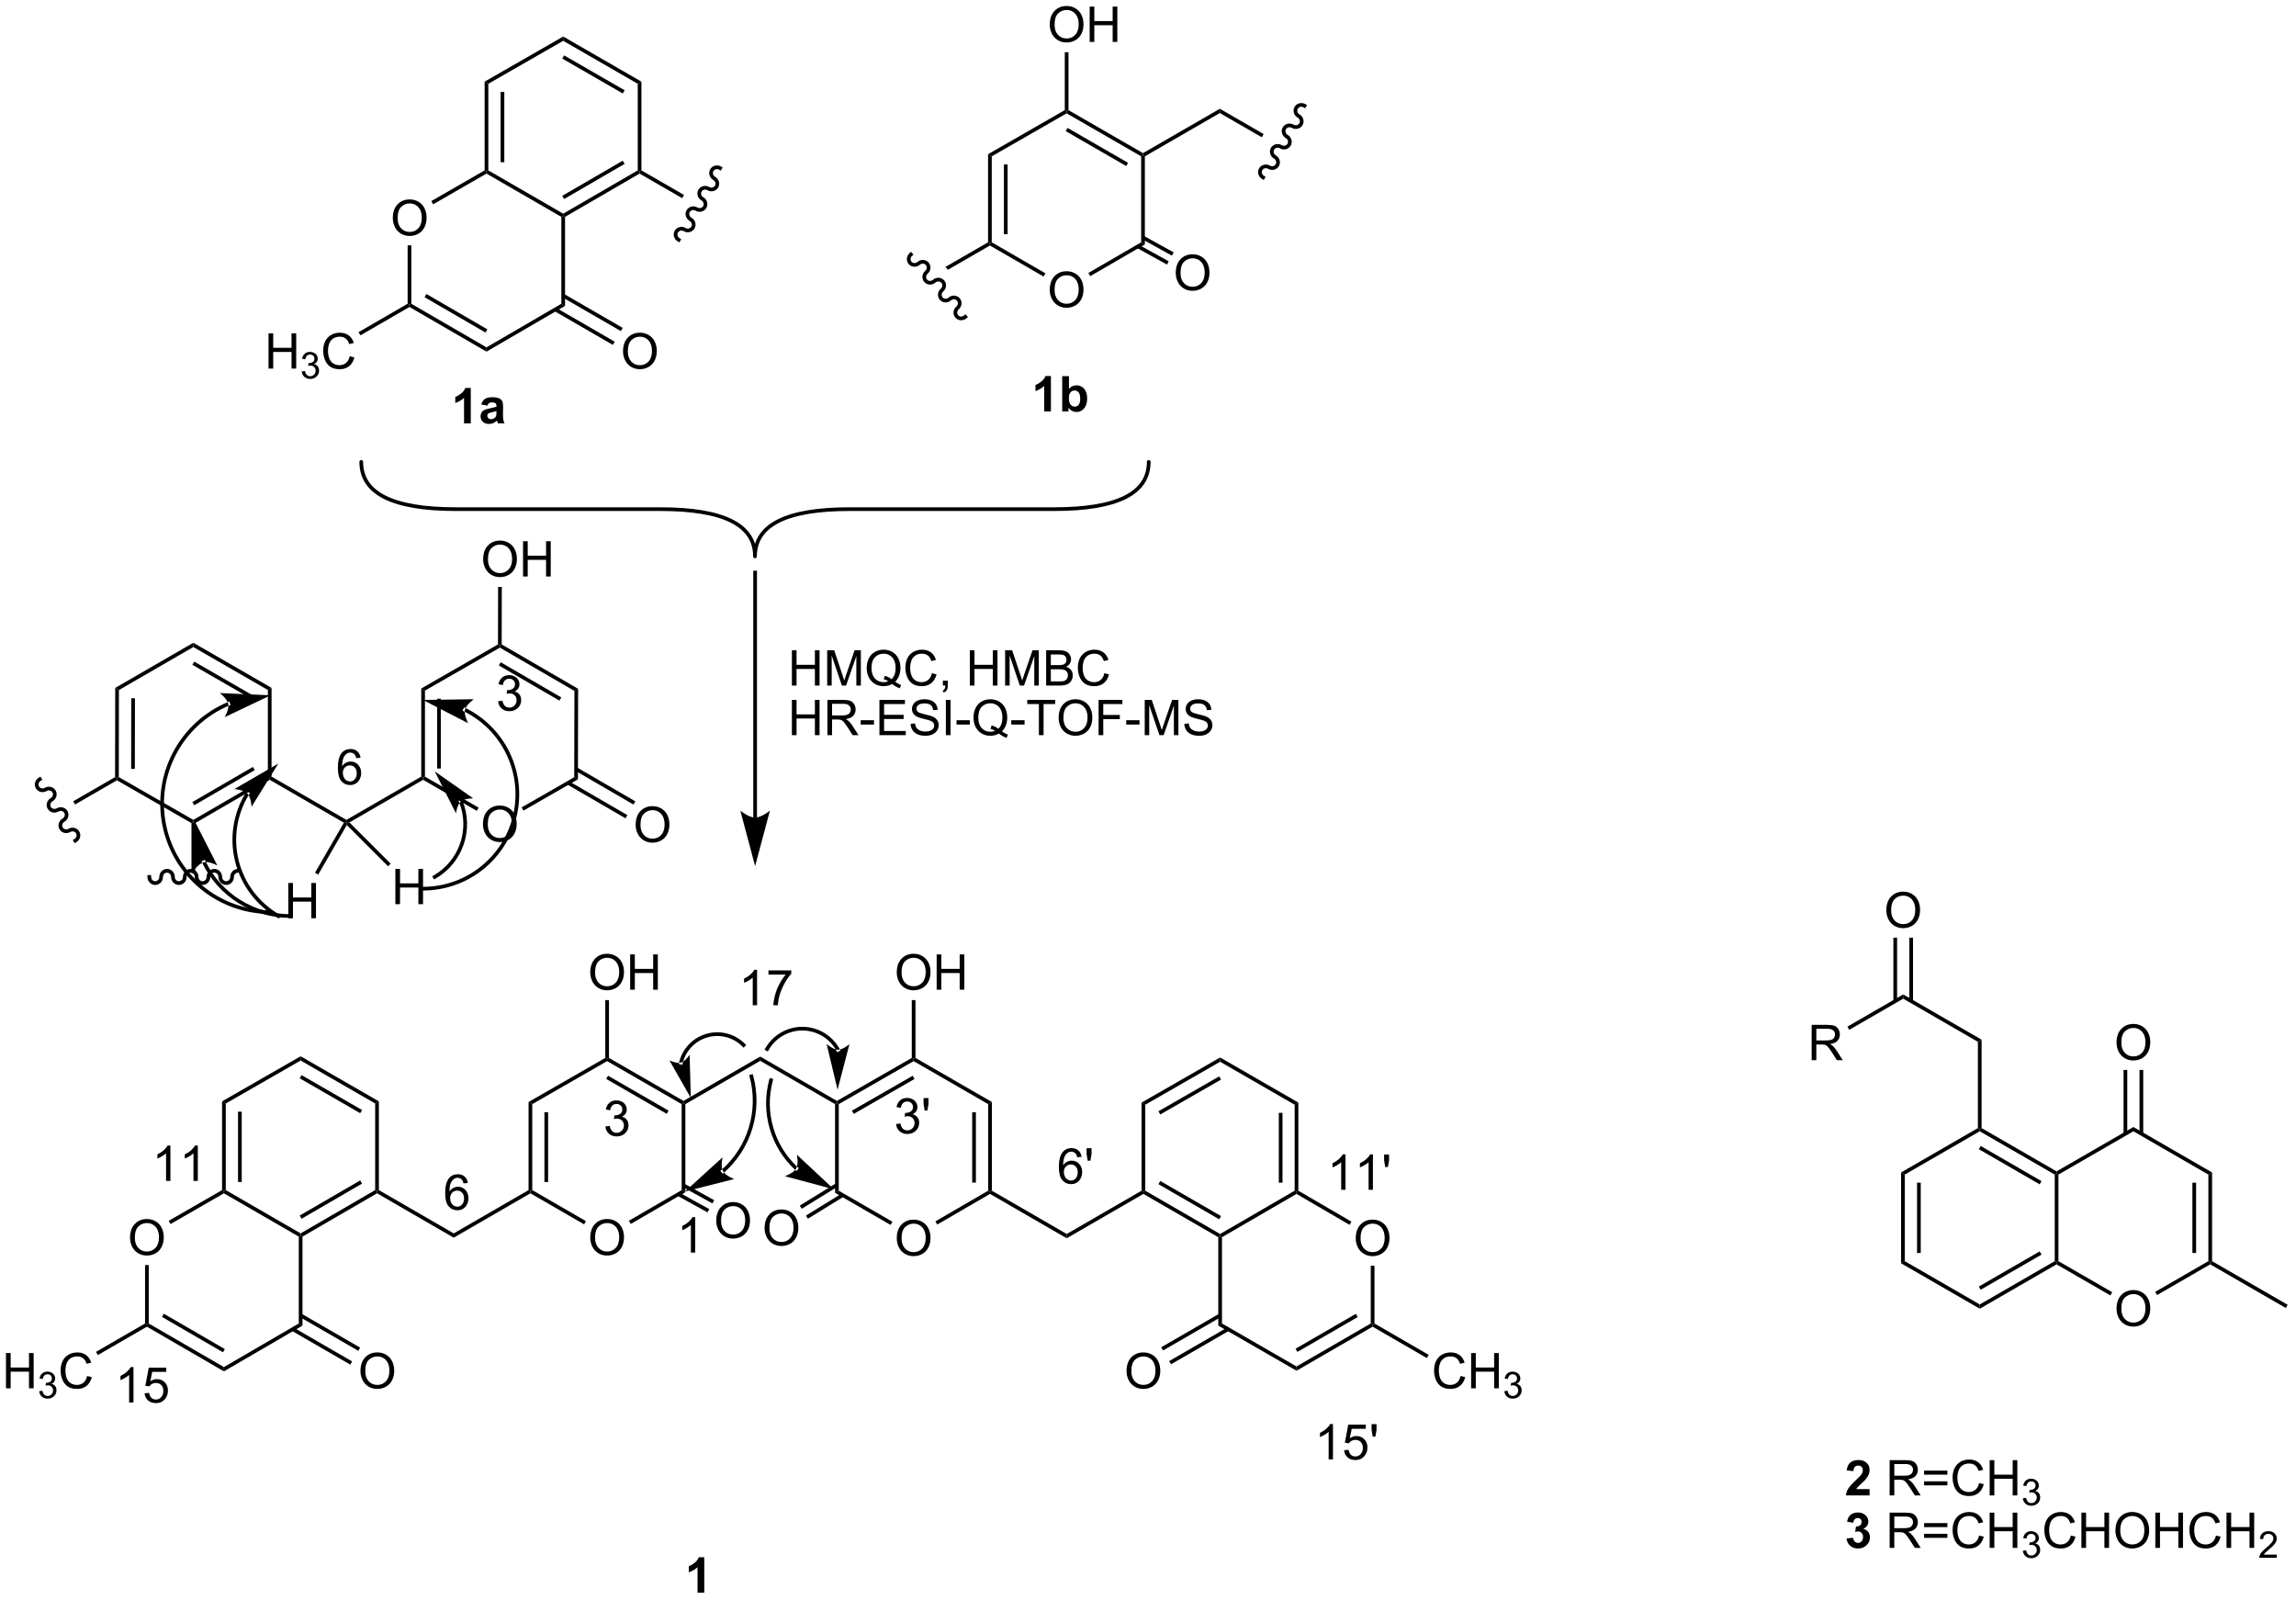<?xml version="1.0" encoding="UTF-8"?>
<!DOCTYPE svg PUBLIC '-//W3C//DTD SVG 1.0//EN'
          'http://www.w3.org/TR/2001/REC-SVG-20010904/DTD/svg10.dtd'>
<svg stroke-dasharray="none" shape-rendering="auto" xmlns="http://www.w3.org/2000/svg" font-family="'Dialog'" text-rendering="auto" width="511" fill-opacity="1" color-interpolation="auto" color-rendering="auto" preserveAspectRatio="xMidYMid meet" font-size="12px" viewBox="0 0 511 356" fill="black" xmlns:xlink="http://www.w3.org/1999/xlink" stroke="black" image-rendering="auto" stroke-miterlimit="10" stroke-linecap="square" stroke-linejoin="miter" font-style="normal" stroke-width="1" height="356" stroke-dashoffset="0" font-weight="normal" stroke-opacity="1"
><!--Generated by the Batik Graphics2D SVG Generator--><defs id="genericDefs"
  /><g
  ><defs id="defs1"
    ><clipPath clipPathUnits="userSpaceOnUse" id="clipPath1"
      ><path d="M2.598 2.022 L385.594 2.022 L385.594 268.939 L2.598 268.939 L2.598 2.022 Z"
      /></clipPath
      ><clipPath clipPathUnits="userSpaceOnUse" id="clipPath2"
      ><path d="M5.594 2.373 L5.594 261.868 L377.941 261.868 L377.941 2.373 Z"
      /></clipPath
    ></defs
    ><g transform="scale(1.333,1.333) translate(-2.598,-2.022) matrix(1.029,0,0,1.029,-3.155,-0.418)"
    ><path d="M69.33 37.764 Q69.33 36.337 70.096 35.533 Q70.862 34.725 72.073 34.725 Q72.864 34.725 73.5 35.106 Q74.138 35.483 74.471 36.16 Q74.807 36.837 74.807 37.697 Q74.807 38.569 74.455 39.257 Q74.104 39.944 73.458 40.298 Q72.815 40.653 72.067 40.653 Q71.26 40.653 70.622 40.262 Q69.987 39.869 69.658 39.194 Q69.33 38.517 69.33 37.764 ZM70.112 37.775 Q70.112 38.811 70.666 39.408 Q71.224 40.002 72.065 40.002 Q72.919 40.002 73.471 39.4 Q74.026 38.798 74.026 37.694 Q74.026 36.994 73.789 36.473 Q73.552 35.952 73.096 35.666 Q72.643 35.377 72.075 35.377 Q71.27 35.377 70.69 35.931 Q70.112 36.483 70.112 37.775 Z" stroke="none" clip-path="url(#clipPath2)"
    /></g
    ><g transform="matrix(1.371,0,0,1.371,-7.672,-3.255)"
    ><path d="M106.737 59.415 Q106.737 57.988 107.502 57.184 Q108.268 56.376 109.479 56.376 Q110.271 56.376 110.906 56.757 Q111.544 57.134 111.877 57.811 Q112.213 58.488 112.213 59.348 Q112.213 60.22 111.862 60.907 Q111.51 61.595 110.864 61.949 Q110.221 62.303 109.474 62.303 Q108.666 62.303 108.028 61.913 Q107.393 61.52 107.065 60.845 Q106.737 60.168 106.737 59.415 ZM107.518 59.426 Q107.518 60.462 108.073 61.059 Q108.63 61.652 109.471 61.652 Q110.325 61.652 110.877 61.051 Q111.432 60.449 111.432 59.345 Q111.432 58.645 111.195 58.124 Q110.958 57.603 110.502 57.316 Q110.049 57.027 109.481 57.027 Q108.677 57.027 108.096 57.582 Q107.518 58.134 107.518 59.426 Z" stroke="none" clip-path="url(#clipPath2)"
    /></g
    ><g transform="matrix(1.371,0,0,1.371,-7.672,-3.255)"
    ><path d="M49.19 62.204 L49.19 56.478 L49.948 56.478 L49.948 58.829 L52.924 58.829 L52.924 56.478 L53.682 56.478 L53.682 62.204 L52.924 62.204 L52.924 59.504 L49.948 59.504 L49.948 62.204 L49.19 62.204 Z" stroke="none" clip-path="url(#clipPath2)"
    /></g
    ><g transform="matrix(1.371,0,0,1.371,-7.672,-3.255)"
    ><path d="M54.579 62.67 L55.106 62.599 Q55.198 63.048 55.415 63.246 Q55.633 63.443 55.948 63.443 Q56.319 63.443 56.575 63.185 Q56.833 62.927 56.833 62.547 Q56.833 62.183 56.594 61.949 Q56.358 61.713 55.991 61.713 Q55.842 61.713 55.62 61.771 L55.678 61.308 Q55.731 61.314 55.762 61.314 Q56.1 61.314 56.37 61.138 Q56.639 60.963 56.639 60.595 Q56.639 60.306 56.442 60.117 Q56.247 59.925 55.936 59.925 Q55.627 59.925 55.422 60.119 Q55.217 60.312 55.159 60.699 L54.631 60.605 Q54.729 60.074 55.071 59.783 Q55.415 59.492 55.924 59.492 Q56.276 59.492 56.571 59.642 Q56.868 59.793 57.024 60.054 Q57.18 60.314 57.18 60.607 Q57.18 60.886 57.03 61.115 Q56.881 61.343 56.588 61.478 Q56.969 61.566 57.18 61.843 Q57.391 62.119 57.391 62.535 Q57.391 63.097 56.981 63.49 Q56.571 63.881 55.944 63.881 Q55.379 63.881 55.004 63.545 Q54.631 63.207 54.579 62.67 Z" stroke="none" clip-path="url(#clipPath2)"
    /></g
    ><g transform="matrix(1.371,0,0,1.371,-7.672,-3.255)"
    ><path d="M62.367 60.197 L63.124 60.387 Q62.888 61.322 62.268 61.814 Q61.648 62.303 60.755 62.303 Q59.828 62.303 59.247 61.926 Q58.669 61.548 58.364 60.835 Q58.062 60.118 58.062 59.298 Q58.062 58.402 58.403 57.738 Q58.747 57.072 59.377 56.725 Q60.007 56.379 60.765 56.379 Q61.624 56.379 62.211 56.816 Q62.796 57.254 63.028 58.048 L62.281 58.223 Q62.083 57.598 61.703 57.314 Q61.325 57.027 60.749 57.027 Q60.091 57.027 59.645 57.345 Q59.203 57.66 59.023 58.194 Q58.843 58.728 58.843 59.293 Q58.843 60.025 59.057 60.569 Q59.27 61.113 59.718 61.384 Q60.169 61.652 60.692 61.652 Q61.328 61.652 61.768 61.285 Q62.211 60.918 62.367 60.197 Z" stroke="none" clip-path="url(#clipPath2)"
    /></g
    ><g transform="matrix(1.371,0,0,1.371,-7.672,-3.255)"
    ><path d="M84.568 30.55 L84.569 30.204 L84.869 30.031 L97.023 37.057 L97.023 37.404 L96.723 37.577 Z" stroke="none" clip-path="url(#clipPath2)"
    /></g
    ><g transform="matrix(1.371,0,0,1.371,-7.672,-3.255)"
    ><path d="M97.323 37.576 L97.023 37.404 L97.023 37.057 L109.123 30.031 L109.423 30.204 L109.423 30.55 ZM97.171 34.68 L106.993 28.977 L106.691 28.458 L96.87 34.161 Z" stroke="none" clip-path="url(#clipPath2)"
    /></g
    ><g transform="matrix(1.371,0,0,1.371,-7.672,-3.255)"
    ><path d="M84.269 15.626 L84.869 15.973 L84.869 30.031 L84.569 30.204 L84.269 30.03 ZM86.861 17.301 L86.861 28.708 L87.461 28.708 L87.461 17.301 Z" stroke="none" clip-path="url(#clipPath2)"
    /></g
    ><g transform="matrix(1.371,0,0,1.371,-7.672,-3.255)"
    ><path d="M109.723 30.03 L109.423 30.204 L109.123 30.031 L109.123 15.973 L109.723 15.626 Z" stroke="none" clip-path="url(#clipPath2)"
    /></g
    ><g transform="matrix(1.371,0,0,1.371,-7.672,-3.255)"
    ><path d="M109.723 15.626 L109.123 15.973 L97.023 8.997 L97.023 8.304 ZM106.996 17.028 L97.17 11.363 L96.871 11.883 L106.697 17.548 Z" stroke="none" clip-path="url(#clipPath2)"
    /></g
    ><g transform="matrix(1.371,0,0,1.371,-7.672,-3.255)"
    ><path d="M84.869 15.973 L84.269 15.626 L97.023 8.304 L97.023 8.997 Z" stroke="none" clip-path="url(#clipPath2)"
    /></g
    ><g transform="matrix(1.371,0,0,1.371,-7.672,-3.255)"
    ><path d="M84.269 30.03 L84.569 30.204 L84.568 30.55 L75.908 35.538 L75.608 35.018 Z" stroke="none" clip-path="url(#clipPath2)"
    /></g
    ><g transform="matrix(1.371,0,0,1.371,-7.672,-3.255)"
    ><path d="M71.767 42.196 L72.367 42.196 L72.367 51.682 L72.067 51.854 L71.767 51.681 Z" stroke="none" clip-path="url(#clipPath2)"
    /></g
    ><g transform="matrix(1.371,0,0,1.371,-7.672,-3.255)"
    ><path d="M72.067 52.201 L72.067 51.854 L72.367 51.682 L84.568 58.758 L84.569 59.452 ZM74.518 50.615 L84.416 56.356 L84.717 55.837 L74.819 50.096 Z" stroke="none" clip-path="url(#clipPath2)"
    /></g
    ><g transform="matrix(1.371,0,0,1.371,-7.672,-3.255)"
    ><path d="M84.569 59.452 L84.568 58.758 L96.723 51.682 L97.323 52.027 Z" stroke="none" clip-path="url(#clipPath2)"
    /></g
    ><g transform="matrix(1.371,0,0,1.371,-7.672,-3.255)"
    ><path d="M96.723 37.577 L97.023 37.404 L97.323 37.576 L97.323 52.027 L96.723 51.682 Z" stroke="none" clip-path="url(#clipPath2)"
    /></g
    ><g transform="matrix(1.371,0,0,1.371,-7.672,-3.255)"
    ><path d="M95.584 52.864 L105.085 58.358 L105.385 57.839 L95.885 52.345 ZM96.873 50.619 L106.381 56.117 L106.681 55.598 L97.173 50.099 Z" stroke="none" clip-path="url(#clipPath2)"
    /></g
    ><g transform="matrix(1.371,0,0,1.371,-7.672,-3.255)"
    ><path d="M71.767 51.681 L72.067 51.854 L72.067 52.201 L64.104 56.806 L63.804 56.287 Z" stroke="none" clip-path="url(#clipPath2)"
    /></g
    ><g transform="matrix(1.371,0,0,1.371,-7.672,-3.255)"
    ><path d="M109.723 30.03 L109.423 30.204 L109.423 30.55 L116.332 34.539 L116.632 34.02 L109.723 30.03 Z" stroke="none" clip-path="url(#clipPath2)"
    /></g
    ><g transform="matrix(1.371,0,0,1.371,-7.672,-3.255)"
    ><path d="M122.646 29.403 C122.024 29.044 121.238 29.241 120.89 29.844 C120.543 30.447 120.765 31.226 121.386 31.585 C121.721 31.779 121.845 32.191 121.662 32.507 C121.48 32.823 121.061 32.922 120.726 32.728 C120.104 32.369 119.318 32.567 118.97 33.17 C118.623 33.773 118.845 34.552 119.466 34.911 C119.801 35.104 119.925 35.517 119.743 35.833 C119.56 36.148 119.141 36.247 118.806 36.054 C118.184 35.695 117.398 35.893 117.05 36.495 C116.703 37.098 116.925 37.877 117.546 38.236 C117.881 38.43 118.005 38.843 117.823 39.158 C117.64 39.474 117.221 39.573 116.886 39.38 C116.264 39.02 115.478 39.218 115.13 39.821 C114.782 40.424 115.005 41.203 115.626 41.562 L115.886 41.712 L116.186 41.192 L115.926 41.042 C115.591 40.849 115.468 40.436 115.65 40.121 C115.832 39.805 116.252 39.706 116.587 39.899 C117.208 40.258 117.994 40.06 118.342 39.458 C118.69 38.855 118.468 38.076 117.846 37.717 C117.511 37.523 117.388 37.111 117.57 36.795 C117.752 36.479 118.172 36.38 118.507 36.574 C119.128 36.933 119.914 36.735 120.262 36.132 C120.61 35.53 120.388 34.75 119.766 34.391 C119.431 34.198 119.308 33.785 119.49 33.469 C119.672 33.154 120.092 33.055 120.427 33.248 C121.048 33.607 121.834 33.41 122.182 32.807 C122.53 32.204 122.308 31.424 121.686 31.066 C121.351 30.872 121.228 30.46 121.41 30.144 C121.593 29.828 122.012 29.729 122.347 29.923 L122.606 30.073 L122.906 29.553 L122.646 29.403 Z" stroke="none" clip-path="url(#clipPath2)"
    /></g
    ><g transform="matrix(1.371,0,0,1.371,-7.672,-3.255)"
    ><path d="M176.01 49.44 Q176.01 48.013 176.775 47.208 Q177.541 46.401 178.752 46.401 Q179.543 46.401 180.179 46.781 Q180.817 47.159 181.15 47.836 Q181.486 48.513 181.486 49.372 Q181.486 50.245 181.135 50.932 Q180.783 51.62 180.137 51.974 Q179.494 52.328 178.746 52.328 Q177.939 52.328 177.301 51.937 Q176.666 51.544 176.338 50.87 Q176.01 50.193 176.01 49.44 ZM176.791 49.45 Q176.791 50.487 177.345 51.083 Q177.903 51.677 178.744 51.677 Q179.598 51.677 180.15 51.075 Q180.705 50.474 180.705 49.37 Q180.705 48.669 180.468 48.148 Q180.231 47.627 179.775 47.341 Q179.322 47.052 178.754 47.052 Q177.95 47.052 177.369 47.607 Q176.791 48.159 176.791 49.45 Z" stroke="none" clip-path="url(#clipPath2)"
    /></g
    ><g transform="matrix(1.371,0,0,1.371,-7.672,-3.255)"
    ><path d="M196.461 46.69 Q196.461 45.263 197.227 44.458 Q197.992 43.651 199.203 43.651 Q199.995 43.651 200.63 44.031 Q201.268 44.408 201.602 45.086 Q201.938 45.763 201.938 46.622 Q201.938 47.494 201.586 48.182 Q201.234 48.869 200.589 49.224 Q199.945 49.578 199.198 49.578 Q198.391 49.578 197.753 49.187 Q197.117 48.794 196.789 48.119 Q196.461 47.442 196.461 46.69 ZM197.242 46.7 Q197.242 47.736 197.797 48.333 Q198.354 48.927 199.195 48.927 Q200.05 48.927 200.602 48.325 Q201.156 47.724 201.156 46.619 Q201.156 45.919 200.919 45.398 Q200.682 44.877 200.227 44.591 Q199.774 44.302 199.206 44.302 Q198.401 44.302 197.82 44.856 Q197.242 45.408 197.242 46.7 Z" stroke="none" clip-path="url(#clipPath2)"
    /></g
    ><g transform="matrix(1.371,0,0,1.371,-7.672,-3.255)"
    ><path d="M176.01 6.384 Q176.01 4.957 176.775 4.153 Q177.541 3.345 178.752 3.345 Q179.543 3.345 180.179 3.726 Q180.817 4.103 181.15 4.78 Q181.486 5.457 181.486 6.317 Q181.486 7.189 181.135 7.877 Q180.783 8.564 180.137 8.918 Q179.494 9.273 178.746 9.273 Q177.939 9.273 177.301 8.882 Q176.666 8.489 176.338 7.814 Q176.01 7.137 176.01 6.384 ZM176.791 6.395 Q176.791 7.431 177.345 8.028 Q177.903 8.621 178.744 8.621 Q179.598 8.621 180.15 8.02 Q180.705 7.418 180.705 6.314 Q180.705 5.614 180.468 5.093 Q180.231 4.572 179.775 4.285 Q179.322 3.996 178.754 3.996 Q177.95 3.996 177.369 4.551 Q176.791 5.103 176.791 6.395 ZM182.485 9.174 L182.485 3.447 L183.243 3.447 L183.243 5.798 L186.219 5.798 L186.219 3.447 L186.977 3.447 L186.977 9.174 L186.219 9.174 L186.219 6.473 L183.243 6.473 L183.243 9.174 L182.485 9.174 Z" stroke="none" clip-path="url(#clipPath2)"
    /></g
    ><g transform="matrix(1.371,0,0,1.371,-7.672,-3.255)"
    ><path d="M166.292 42.225 L166.292 41.879 L166.592 41.706 L175.306 46.743 L175.005 47.263 Z" stroke="none" clip-path="url(#clipPath2)"
    /></g
    ><g transform="matrix(1.371,0,0,1.371,-7.672,-3.255)"
    ><path d="M182.581 47.199 L182.28 46.681 L190.846 41.706 L191.446 42.052 Z" stroke="none" clip-path="url(#clipPath2)"
    /></g
    ><g transform="matrix(1.371,0,0,1.371,-7.672,-3.255)"
    ><path d="M191.446 42.052 L190.846 41.706 L190.846 27.75 L191.146 27.577 L191.446 27.75 Z" stroke="none" clip-path="url(#clipPath2)"
    /></g
    ><g transform="matrix(1.371,0,0,1.371,-7.672,-3.255)"
    ><path d="M178.746 20.77 L178.746 20.424 L179.047 20.25 L191.146 27.23 L191.146 27.577 L190.846 27.75 ZM178.594 23.657 L188.42 29.325 L188.72 28.805 L178.894 23.137 Z" stroke="none" clip-path="url(#clipPath2)"
    /></g
    ><g transform="matrix(1.371,0,0,1.371,-7.672,-3.255)"
    ><path d="M178.446 20.25 L178.746 20.424 L178.746 20.77 L166.592 27.75 L165.992 27.403 Z" stroke="none" clip-path="url(#clipPath2)"
    /></g
    ><g transform="matrix(1.371,0,0,1.371,-7.672,-3.255)"
    ><path d="M166.592 41.706 L166.292 41.879 L165.992 41.706 L165.992 27.403 L166.592 27.75 ZM169.167 40.394 L169.167 29.067 L168.566 29.067 L168.566 40.394 Z" stroke="none" clip-path="url(#clipPath2)"
    /></g
    ><g transform="matrix(1.371,0,0,1.371,-7.672,-3.255)"
    ><path d="M190.167 42.626 L195.035 45.317 L195.325 44.792 L190.457 42.101 ZM191.001 41.196 L195.836 43.867 L196.126 43.342 L191.291 40.67 Z" stroke="none" clip-path="url(#clipPath2)"
    /></g
    ><g transform="matrix(1.371,0,0,1.371,-7.672,-3.255)"
    ><path d="M179.047 20.25 L178.746 20.424 L178.446 20.25 L178.446 10.865 L179.047 10.865 Z" stroke="none" clip-path="url(#clipPath2)"
    /></g
    ><g transform="matrix(1.371,0,0,1.371,-7.672,-3.255)"
    ><path d="M165.992 41.706 L159.078 45.697 L159.48 46.158 L166.292 42.225 L166.292 41.879 L165.992 41.706 Z" stroke="none" clip-path="url(#clipPath2)"
    /></g
    ><g transform="matrix(1.371,0,0,1.371,-7.672,-3.255)"
    ><path d="M153.268 43.448 C152.727 43.92 152.659 44.728 153.117 45.252 C153.574 45.777 154.384 45.819 154.925 45.347 C155.216 45.093 155.647 45.11 155.886 45.385 C156.126 45.66 156.084 46.088 155.792 46.342 C155.251 46.814 155.184 47.622 155.641 48.146 C156.099 48.671 156.908 48.713 157.449 48.241 C157.74 47.987 158.171 48.004 158.41 48.279 C158.65 48.553 158.608 48.982 158.316 49.236 C157.775 49.708 157.708 50.516 158.165 51.04 C158.623 51.565 159.432 51.607 159.973 51.135 C160.264 50.881 160.695 50.898 160.934 51.172 C161.174 51.447 161.132 51.876 160.84 52.13 C160.299 52.602 160.232 53.41 160.689 53.934 C161.147 54.459 161.956 54.501 162.497 54.029 L162.723 53.831 L162.328 53.38 L162.102 53.577 C161.811 53.831 161.381 53.814 161.141 53.539 C160.902 53.265 160.944 52.836 161.235 52.582 C161.776 52.11 161.844 51.302 161.386 50.778 C160.929 50.254 160.119 50.211 159.578 50.683 C159.287 50.937 158.857 50.92 158.617 50.645 C158.377 50.371 158.42 49.942 158.711 49.688 C159.252 49.216 159.32 48.408 158.862 47.884 C158.405 47.36 157.595 47.317 157.054 47.789 C156.763 48.043 156.332 48.026 156.093 47.752 C155.853 47.477 155.895 47.048 156.187 46.794 C156.728 46.322 156.796 45.514 156.338 44.99 C155.881 44.466 155.071 44.423 154.53 44.895 C154.239 45.149 153.808 45.133 153.569 44.858 C153.329 44.583 153.371 44.154 153.663 43.9 L153.889 43.703 L153.494 43.251 L153.268 43.448 Z" stroke="none" clip-path="url(#clipPath2)"
    /></g
    ><g transform="matrix(1.371,0,0,1.371,-7.672,-3.255)"
    ><path d="M82.02 71.094 L80.924 71.094 L80.924 66.957 Q80.322 67.519 79.505 67.79 L79.505 66.792 Q79.934 66.652 80.437 66.261 Q80.942 65.868 81.13 65.344 L82.02 65.344 L82.02 71.094 ZM84.717 68.212 L83.719 68.032 Q83.889 67.43 84.298 67.141 Q84.709 66.852 85.516 66.852 Q86.251 66.852 86.61 67.027 Q86.969 67.199 87.115 67.467 Q87.264 67.735 87.264 68.449 L87.251 69.73 Q87.251 70.277 87.303 70.537 Q87.358 70.798 87.501 71.094 L86.415 71.094 Q86.373 70.985 86.311 70.769 Q86.282 70.673 86.272 70.641 Q85.99 70.915 85.67 71.053 Q85.35 71.188 84.985 71.188 Q84.344 71.188 83.975 70.842 Q83.608 70.493 83.608 69.962 Q83.608 69.61 83.774 69.334 Q83.943 69.058 84.246 68.912 Q84.548 68.766 85.118 68.657 Q85.889 68.511 86.186 68.386 L86.186 68.277 Q86.186 67.962 86.029 67.826 Q85.873 67.691 85.438 67.691 Q85.147 67.691 84.983 67.808 Q84.818 67.923 84.717 68.212 ZM86.186 69.102 Q85.975 69.173 85.516 69.272 Q85.061 69.368 84.92 69.462 Q84.704 69.613 84.704 69.847 Q84.704 70.079 84.876 70.248 Q85.048 70.415 85.313 70.415 Q85.61 70.415 85.881 70.219 Q86.079 70.071 86.141 69.855 Q86.186 69.714 86.186 69.321 L86.186 69.102 Z" stroke="none" clip-path="url(#clipPath2)"
    /></g
    ><g transform="matrix(1.371,0,0,1.371,-7.672,-3.255)"
    ><path d="M176.198 69.159 L175.102 69.159 L175.102 65.021 Q174.5 65.584 173.683 65.854 L173.683 64.857 Q174.112 64.716 174.615 64.326 Q175.12 63.932 175.308 63.409 L176.198 63.409 L176.198 69.159 ZM178.028 69.159 L178.028 63.432 L179.124 63.432 L179.124 65.495 Q179.632 64.917 180.327 64.917 Q181.085 64.917 181.58 65.466 Q182.077 66.013 182.077 67.042 Q182.077 68.104 181.572 68.68 Q181.067 69.253 180.343 69.253 Q179.989 69.253 179.642 69.076 Q179.296 68.896 179.046 68.55 L179.046 69.159 L178.028 69.159 ZM179.116 66.995 Q179.116 67.638 179.319 67.948 Q179.606 68.386 180.077 68.386 Q180.442 68.386 180.697 68.076 Q180.952 67.763 180.952 67.097 Q180.952 66.386 180.694 66.071 Q180.436 65.755 180.036 65.755 Q179.64 65.755 179.377 66.063 Q179.116 66.37 179.116 66.995 Z" stroke="none" clip-path="url(#clipPath2)"
    /></g
    ><g transform="matrix(1.371,0,0,1.371,-7.672,-3.255)"
    ><path d="M191.446 27.75 L191.146 27.577 L191.146 27.23 L203.617 20.03 L203.617 20.723 Z" stroke="none" clip-path="url(#clipPath2)"
    /></g
    ><g transform="matrix(1.371,0,0,1.371,-7.672,-3.255)"
    ><path d="M203.617 20.03 L203.617 20.723 L210.429 24.656 L210.729 24.136 L203.617 20.03 Z" stroke="none" clip-path="url(#clipPath2)"
    /></g
    ><g transform="matrix(1.371,0,0,1.371,-7.672,-3.255)"
    ><path d="M217.509 19.281 C216.887 18.922 216.101 19.119 215.753 19.722 C215.405 20.325 215.627 21.104 216.249 21.463 C216.584 21.657 216.708 22.069 216.525 22.385 C216.343 22.701 215.924 22.8 215.589 22.606 C214.967 22.247 214.181 22.445 213.833 23.048 C213.485 23.65 213.707 24.43 214.329 24.789 C214.664 24.982 214.788 25.395 214.605 25.71 C214.423 26.026 214.004 26.125 213.669 25.932 C213.047 25.573 212.261 25.77 211.913 26.373 C211.565 26.976 211.787 27.755 212.409 28.114 C212.744 28.308 212.868 28.72 212.685 29.036 C212.503 29.352 212.084 29.451 211.749 29.257 C211.127 28.898 210.341 29.096 209.993 29.699 C209.645 30.301 209.867 31.081 210.489 31.44 L210.749 31.59 L211.049 31.07 L210.789 30.92 C210.454 30.727 210.331 30.314 210.513 29.998 C210.695 29.683 211.114 29.584 211.449 29.777 C212.071 30.136 212.857 29.938 213.205 29.336 C213.553 28.733 213.331 27.953 212.709 27.595 C212.374 27.401 212.251 26.988 212.433 26.673 C212.615 26.357 213.035 26.258 213.369 26.451 C213.991 26.81 214.777 26.613 215.125 26.01 C215.473 25.407 215.251 24.628 214.629 24.269 C214.294 24.076 214.171 23.663 214.353 23.347 C214.535 23.032 214.954 22.933 215.289 23.126 C215.911 23.485 216.697 23.287 217.045 22.685 C217.393 22.082 217.171 21.302 216.549 20.943 C216.214 20.75 216.091 20.337 216.273 20.022 C216.455 19.706 216.875 19.607 217.209 19.8 L217.469 19.95 L217.769 19.43 L217.509 19.281 Z" stroke="none" clip-path="url(#clipPath2)"
    /></g
    ><g transform="matrix(1.371,0,0,1.371,-7.672,-3.255)"
    ><path d="M225.681 203.384 Q225.681 201.957 226.447 201.152 Q227.212 200.345 228.423 200.345 Q229.215 200.345 229.85 200.725 Q230.488 201.102 230.822 201.78 Q231.158 202.457 231.158 203.316 Q231.158 204.188 230.806 204.876 Q230.455 205.563 229.809 205.917 Q229.166 206.272 228.418 206.272 Q227.611 206.272 226.973 205.881 Q226.337 205.488 226.009 204.813 Q225.681 204.136 225.681 203.384 ZM226.462 203.394 Q226.462 204.43 227.017 205.027 Q227.574 205.621 228.416 205.621 Q229.27 205.621 229.822 205.019 Q230.376 204.417 230.376 203.313 Q230.376 202.613 230.139 202.092 Q229.903 201.571 229.447 201.285 Q228.994 200.996 228.426 200.996 Q227.621 200.996 227.041 201.55 Q226.462 202.102 226.462 203.394 Z" stroke="none" clip-path="url(#clipPath2)"
    /></g
    ><g transform="matrix(1.371,0,0,1.371,-7.672,-3.255)"
    ><path d="M188.474 224.937 Q188.474 223.51 189.239 222.705 Q190.005 221.898 191.216 221.898 Q192.008 221.898 192.643 222.278 Q193.281 222.655 193.614 223.333 Q193.951 224.01 193.951 224.869 Q193.951 225.741 193.599 226.429 Q193.247 227.116 192.601 227.471 Q191.958 227.825 191.211 227.825 Q190.404 227.825 189.766 227.434 Q189.13 227.041 188.802 226.366 Q188.474 225.689 188.474 224.937 ZM189.255 224.947 Q189.255 225.984 189.81 226.58 Q190.367 227.174 191.208 227.174 Q192.062 227.174 192.614 226.572 Q193.169 225.971 193.169 224.866 Q193.169 224.166 192.932 223.645 Q192.695 223.124 192.239 222.838 Q191.786 222.549 191.219 222.549 Q190.414 222.549 189.833 223.103 Q189.255 223.655 189.255 224.947 Z" stroke="none" clip-path="url(#clipPath2)"
    /></g
    ><g transform="matrix(1.371,0,0,1.371,-7.672,-3.255)"
    ><path d="M242.697 225.718 L243.455 225.908 Q243.218 226.843 242.598 227.335 Q241.978 227.825 241.085 227.825 Q240.158 227.825 239.577 227.447 Q238.999 227.07 238.694 226.356 Q238.392 225.64 238.392 224.82 Q238.392 223.924 238.733 223.26 Q239.077 222.593 239.707 222.247 Q240.337 221.9 241.095 221.9 Q241.955 221.9 242.541 222.338 Q243.126 222.775 243.358 223.57 L242.611 223.744 Q242.413 223.119 242.033 222.835 Q241.655 222.549 241.08 222.549 Q240.421 222.549 239.976 222.866 Q239.533 223.181 239.353 223.715 Q239.173 224.249 239.173 224.814 Q239.173 225.546 239.387 226.09 Q239.601 226.635 240.048 226.905 Q240.499 227.174 241.022 227.174 Q241.658 227.174 242.098 226.806 Q242.541 226.439 242.697 225.718 ZM244.412 227.726 L244.412 221.999 L245.169 221.999 L245.169 224.351 L248.146 224.351 L248.146 221.999 L248.904 221.999 L248.904 227.726 L248.146 227.726 L248.146 225.025 L245.169 225.025 L245.169 227.726 L244.412 227.726 Z" stroke="none" clip-path="url(#clipPath2)"
    /></g
    ><g transform="matrix(1.371,0,0,1.371,-7.672,-3.255)"
    ><path d="M249.8 228.191 L250.328 228.121 Q250.419 228.57 250.636 228.767 Q250.855 228.964 251.169 228.964 Q251.541 228.964 251.796 228.707 Q252.054 228.449 252.054 228.068 Q252.054 227.705 251.816 227.47 Q251.579 227.234 251.212 227.234 Q251.064 227.234 250.841 227.293 L250.9 226.83 Q250.953 226.836 250.984 226.836 Q251.322 226.836 251.591 226.66 Q251.861 226.484 251.861 226.117 Q251.861 225.828 251.663 225.638 Q251.468 225.447 251.158 225.447 Q250.849 225.447 250.644 225.64 Q250.439 225.834 250.38 226.22 L249.853 226.127 Q249.951 225.595 250.292 225.304 Q250.636 225.013 251.146 225.013 Q251.498 225.013 251.792 225.164 Q252.089 225.314 252.246 225.576 Q252.402 225.836 252.402 226.129 Q252.402 226.408 252.251 226.636 Q252.103 226.865 251.81 227 Q252.191 227.088 252.402 227.365 Q252.613 227.64 252.613 228.056 Q252.613 228.619 252.203 229.011 Q251.792 229.402 251.166 229.402 Q250.601 229.402 250.226 229.066 Q249.853 228.728 249.8 228.191 Z" stroke="none" clip-path="url(#clipPath2)"
    /></g
    ><g transform="matrix(1.371,0,0,1.371,-7.672,-3.255)"
    ><path d="M151.173 160.23 Q151.173 158.803 151.939 157.999 Q152.704 157.191 153.915 157.191 Q154.707 157.191 155.342 157.572 Q155.98 157.949 156.314 158.626 Q156.65 159.303 156.65 160.163 Q156.65 161.035 156.298 161.723 Q155.946 162.41 155.301 162.764 Q154.657 163.119 153.91 163.119 Q153.103 163.119 152.465 162.728 Q151.829 162.335 151.501 161.66 Q151.173 160.983 151.173 160.23 ZM151.954 160.241 Q151.954 161.277 152.509 161.874 Q153.066 162.467 153.907 162.467 Q154.762 162.467 155.314 161.866 Q155.868 161.264 155.868 160.16 Q155.868 159.46 155.631 158.939 Q155.394 158.418 154.939 158.131 Q154.486 157.842 153.918 157.842 Q153.113 157.842 152.532 158.397 Q151.954 158.949 151.954 160.241 ZM157.648 163.019 L157.648 157.293 L158.406 157.293 L158.406 159.644 L161.383 159.644 L161.383 157.293 L162.141 157.293 L162.141 163.019 L161.383 163.019 L161.383 160.319 L158.406 160.319 L158.406 163.019 L157.648 163.019 Z" stroke="none" clip-path="url(#clipPath2)"
    /></g
    ><g transform="matrix(1.371,0,0,1.371,-7.672,-3.255)"
    ><path d="M129.718 201.735 Q129.718 200.308 130.483 199.503 Q131.249 198.696 132.46 198.696 Q133.251 198.696 133.887 199.076 Q134.525 199.454 134.858 200.131 Q135.194 200.808 135.194 201.667 Q135.194 202.54 134.843 203.227 Q134.491 203.915 133.845 204.269 Q133.202 204.623 132.454 204.623 Q131.647 204.623 131.009 204.232 Q130.374 203.839 130.046 203.165 Q129.718 202.488 129.718 201.735 ZM130.499 201.745 Q130.499 202.782 131.054 203.378 Q131.611 203.972 132.452 203.972 Q133.306 203.972 133.858 203.37 Q134.413 202.769 134.413 201.665 Q134.413 200.964 134.176 200.443 Q133.939 199.922 133.483 199.636 Q133.03 199.347 132.462 199.347 Q131.658 199.347 131.077 199.902 Q130.499 200.454 130.499 201.745 Z" stroke="none" clip-path="url(#clipPath2)"
    /></g
    ><g transform="matrix(1.371,0,0,1.371,-7.672,-3.255)"
    ><path d="M101.418 203.286 Q101.418 201.859 102.183 201.054 Q102.949 200.247 104.16 200.247 Q104.951 200.247 105.587 200.627 Q106.225 201.005 106.558 201.682 Q106.894 202.359 106.894 203.218 Q106.894 204.091 106.543 204.778 Q106.191 205.466 105.545 205.82 Q104.902 206.174 104.154 206.174 Q103.347 206.174 102.709 205.783 Q102.074 205.39 101.746 204.716 Q101.418 204.038 101.418 203.286 ZM102.199 203.296 Q102.199 204.333 102.754 204.929 Q103.311 205.523 104.152 205.523 Q105.006 205.523 105.558 204.921 Q106.113 204.32 106.113 203.216 Q106.113 202.515 105.876 201.994 Q105.639 201.473 105.183 201.187 Q104.73 200.898 104.162 200.898 Q103.358 200.898 102.777 201.453 Q102.199 202.005 102.199 203.296 Z" stroke="none" clip-path="url(#clipPath2)"
    /></g
    ><g transform="matrix(1.371,0,0,1.371,-7.672,-3.255)"
    ><path d="M121.869 200.536 Q121.869 199.109 122.635 198.304 Q123.4 197.497 124.611 197.497 Q125.403 197.497 126.038 197.877 Q126.676 198.254 127.01 198.931 Q127.346 199.609 127.346 200.468 Q127.346 201.34 126.994 202.028 Q126.642 202.715 125.997 203.07 Q125.353 203.424 124.606 203.424 Q123.799 203.424 123.161 203.033 Q122.525 202.64 122.197 201.965 Q121.869 201.288 121.869 200.536 ZM122.65 200.546 Q122.65 201.583 123.205 202.179 Q123.762 202.773 124.603 202.773 Q125.458 202.773 126.01 202.171 Q126.564 201.57 126.564 200.465 Q126.564 199.765 126.327 199.244 Q126.09 198.723 125.635 198.437 Q125.181 198.148 124.614 198.148 Q123.809 198.148 123.228 198.702 Q122.65 199.254 122.65 200.546 Z" stroke="none" clip-path="url(#clipPath2)"
    /></g
    ><g transform="matrix(1.371,0,0,1.371,-7.672,-3.255)"
    ><path d="M101.418 160.23 Q101.418 158.803 102.183 157.999 Q102.949 157.191 104.16 157.191 Q104.951 157.191 105.587 157.572 Q106.225 157.949 106.558 158.626 Q106.894 159.303 106.894 160.163 Q106.894 161.035 106.543 161.723 Q106.191 162.41 105.545 162.764 Q104.902 163.119 104.154 163.119 Q103.347 163.119 102.709 162.728 Q102.074 162.335 101.746 161.66 Q101.418 160.983 101.418 160.23 ZM102.199 160.241 Q102.199 161.277 102.754 161.874 Q103.311 162.467 104.152 162.467 Q105.006 162.467 105.558 161.866 Q106.113 161.264 106.113 160.16 Q106.113 159.46 105.876 158.939 Q105.639 158.418 105.183 158.131 Q104.73 157.842 104.162 157.842 Q103.358 157.842 102.777 158.397 Q102.199 158.949 102.199 160.241 ZM107.893 163.019 L107.893 157.293 L108.651 157.293 L108.651 159.644 L111.627 159.644 L111.627 157.293 L112.385 157.293 L112.385 163.019 L111.627 163.019 L111.627 160.319 L108.651 160.319 L108.651 163.019 L107.893 163.019 Z" stroke="none" clip-path="url(#clipPath2)"
    /></g
    ><g transform="matrix(1.371,0,0,1.371,-7.672,-3.255)"
    ><path d="M26.706 203.286 Q26.706 201.859 27.472 201.054 Q28.238 200.247 29.448 200.247 Q30.24 200.247 30.876 200.627 Q31.514 201.005 31.847 201.682 Q32.183 202.359 32.183 203.218 Q32.183 204.091 31.831 204.778 Q31.48 205.466 30.834 205.82 Q30.191 206.174 29.443 206.174 Q28.636 206.174 27.998 205.783 Q27.363 205.39 27.034 204.716 Q26.706 204.038 26.706 203.286 ZM27.488 203.296 Q27.488 204.333 28.042 204.929 Q28.6 205.523 29.441 205.523 Q30.295 205.523 30.847 204.921 Q31.402 204.32 31.402 203.216 Q31.402 202.515 31.165 201.994 Q30.928 201.473 30.472 201.187 Q30.019 200.898 29.451 200.898 Q28.646 200.898 28.066 201.453 Q27.488 202.005 27.488 203.296 Z" stroke="none" clip-path="url(#clipPath2)"
    /></g
    ><g transform="matrix(1.371,0,0,1.371,-7.672,-3.255)"
    ><path d="M64.113 224.937 Q64.113 223.51 64.878 222.705 Q65.644 221.898 66.855 221.898 Q67.647 221.898 68.282 222.278 Q68.92 222.655 69.253 223.333 Q69.589 224.01 69.589 224.869 Q69.589 225.741 69.238 226.429 Q68.886 227.116 68.24 227.471 Q67.597 227.825 66.85 227.825 Q66.042 227.825 65.404 227.434 Q64.769 227.041 64.441 226.366 Q64.113 225.689 64.113 224.937 ZM64.894 224.947 Q64.894 225.984 65.449 226.58 Q66.006 227.174 66.847 227.174 Q67.701 227.174 68.253 226.572 Q68.808 225.971 68.808 224.866 Q68.808 224.166 68.571 223.645 Q68.334 223.124 67.878 222.838 Q67.425 222.549 66.858 222.549 Q66.053 222.549 65.472 223.103 Q64.894 223.655 64.894 224.947 Z" stroke="none" clip-path="url(#clipPath2)"
    /></g
    ><g transform="matrix(1.371,0,0,1.371,-7.672,-3.255)"
    ><path d="M6.566 227.726 L6.566 221.999 L7.324 221.999 L7.324 224.351 L10.3 224.351 L10.3 221.999 L11.058 221.999 L11.058 227.726 L10.3 227.726 L10.3 225.025 L7.324 225.025 L7.324 227.726 L6.566 227.726 Z" stroke="none" clip-path="url(#clipPath2)"
    /></g
    ><g transform="matrix(1.371,0,0,1.371,-7.672,-3.255)"
    ><path d="M11.955 228.191 L12.482 228.121 Q12.574 228.57 12.791 228.767 Q13.009 228.964 13.324 228.964 Q13.695 228.964 13.951 228.707 Q14.209 228.449 14.209 228.068 Q14.209 227.705 13.97 227.47 Q13.734 227.234 13.367 227.234 Q13.218 227.234 12.996 227.293 L13.054 226.83 Q13.107 226.836 13.138 226.836 Q13.476 226.836 13.746 226.66 Q14.015 226.484 14.015 226.117 Q14.015 225.828 13.818 225.638 Q13.623 225.447 13.312 225.447 Q13.004 225.447 12.798 225.64 Q12.593 225.834 12.535 226.22 L12.007 226.127 Q12.105 225.595 12.447 225.304 Q12.791 225.013 13.3 225.013 Q13.652 225.013 13.947 225.164 Q14.244 225.314 14.4 225.576 Q14.556 225.836 14.556 226.129 Q14.556 226.408 14.406 226.636 Q14.257 226.865 13.964 227 Q14.345 227.088 14.556 227.365 Q14.767 227.64 14.767 228.056 Q14.767 228.619 14.357 229.011 Q13.947 229.402 13.32 229.402 Q12.755 229.402 12.38 229.066 Q12.007 228.728 11.955 228.191 Z" stroke="none" clip-path="url(#clipPath2)"
    /></g
    ><g transform="matrix(1.371,0,0,1.371,-7.672,-3.255)"
    ><path d="M19.743 225.718 L20.5 225.908 Q20.264 226.843 19.644 227.335 Q19.024 227.825 18.131 227.825 Q17.204 227.825 16.623 227.447 Q16.045 227.07 15.74 226.356 Q15.438 225.64 15.438 224.82 Q15.438 223.924 15.779 223.26 Q16.123 222.593 16.753 222.247 Q17.383 221.9 18.141 221.9 Q19 221.9 19.587 222.338 Q20.172 222.775 20.404 223.57 L19.657 223.744 Q19.459 223.119 19.079 222.835 Q18.701 222.549 18.125 222.549 Q17.467 222.549 17.021 222.866 Q16.579 223.181 16.399 223.715 Q16.219 224.249 16.219 224.814 Q16.219 225.546 16.433 226.09 Q16.646 226.635 17.094 226.905 Q17.545 227.174 18.068 227.174 Q18.704 227.174 19.144 226.806 Q19.587 226.439 19.743 225.718 Z" stroke="none" clip-path="url(#clipPath2)"
    /></g
    ><g transform="matrix(1.371,0,0,1.371,-7.672,-3.255)"
    ><path d="M151.173 203.384 Q151.173 201.957 151.939 201.152 Q152.704 200.345 153.915 200.345 Q154.707 200.345 155.342 200.725 Q155.98 201.102 156.314 201.78 Q156.65 202.457 156.65 203.316 Q156.65 204.188 156.298 204.876 Q155.946 205.563 155.301 205.917 Q154.657 206.272 153.91 206.272 Q153.103 206.272 152.465 205.881 Q151.829 205.488 151.501 204.813 Q151.173 204.136 151.173 203.384 ZM151.954 203.394 Q151.954 204.43 152.509 205.027 Q153.066 205.621 153.907 205.621 Q154.762 205.621 155.314 205.019 Q155.868 204.417 155.868 203.313 Q155.868 202.613 155.631 202.092 Q155.394 201.571 154.939 201.285 Q154.486 200.996 153.918 200.996 Q153.113 200.996 152.532 201.55 Q151.954 202.102 151.954 203.394 Z" stroke="none" clip-path="url(#clipPath2)"
    /></g
    ><g transform="matrix(1.371,0,0,1.371,-7.672,-3.255)"
    ><path d="M41.944 196.071 L41.945 195.725 L42.245 195.552 L54.399 202.578 L54.399 202.925 L54.099 203.098 Z" stroke="none" clip-path="url(#clipPath2)"
    /></g
    ><g transform="matrix(1.371,0,0,1.371,-7.672,-3.255)"
    ><path d="M54.699 203.098 L54.399 202.925 L54.399 202.578 L66.499 195.552 L66.799 195.725 L66.799 196.072 ZM54.547 200.202 L64.369 194.499 L64.067 193.98 L54.246 199.683 Z" stroke="none" clip-path="url(#clipPath2)"
    /></g
    ><g transform="matrix(1.371,0,0,1.371,-7.672,-3.255)"
    ><path d="M166.61 181.249 L166.01 181.596 L153.91 174.616 L153.91 174.269 L154.21 174.096 Z" stroke="none" clip-path="url(#clipPath2)"
    /></g
    ><g transform="matrix(1.371,0,0,1.371,-7.672,-3.255)"
    ><path d="M141.756 181.596 L141.456 181.423 L141.456 181.076 L153.61 174.096 L153.91 174.269 L153.91 174.616 ZM144.19 183.179 L154.056 177.513 L153.758 176.992 L143.891 182.659 Z" stroke="none" clip-path="url(#clipPath2)"
    /></g
    ><g transform="matrix(1.371,0,0,1.371,-7.672,-3.255)"
    ><path d="M166.31 196.169 L166.31 195.823 L166.61 195.65 L178.76 202.676 L178.76 203.369 Z" stroke="none" clip-path="url(#clipPath2)"
    /></g
    ><g transform="matrix(1.371,0,0,1.371,-7.672,-3.255)"
    ><path d="M178.76 203.369 L178.76 202.676 L190.911 195.65 L191.211 195.823 L191.211 196.169 Z" stroke="none" clip-path="url(#clipPath2)"
    /></g
    ><g transform="matrix(1.371,0,0,1.371,-7.672,-3.255)"
    ><path d="M191.211 196.169 L191.211 195.823 L191.511 195.65 L203.665 202.676 L203.665 203.023 L203.365 203.196 ZM193.65 194.588 L203.512 200.29 L203.813 199.77 L193.951 194.069 Z" stroke="none" clip-path="url(#clipPath2)"
    /></g
    ><g transform="matrix(1.371,0,0,1.371,-7.672,-3.255)"
    ><path d="M203.965 203.195 L203.665 203.023 L203.665 202.676 L215.765 195.65 L216.065 195.823 L216.065 196.17 Z" stroke="none" clip-path="url(#clipPath2)"
    /></g
    ><g transform="matrix(1.371,0,0,1.371,-7.672,-3.255)"
    ><path d="M216.365 195.65 L216.065 195.823 L215.765 195.65 L215.765 181.694 L216.365 181.347 ZM213.791 194.34 L213.791 183.008 L213.191 183.008 L213.191 194.34 Z" stroke="none" clip-path="url(#clipPath2)"
    /></g
    ><g transform="matrix(1.371,0,0,1.371,-7.672,-3.255)"
    ><path d="M216.365 181.347 L215.765 181.694 L203.665 174.717 L203.666 174.025 Z" stroke="none" clip-path="url(#clipPath2)"
    /></g
    ><g transform="matrix(1.371,0,0,1.371,-7.672,-3.255)"
    ><path d="M203.666 174.025 L203.665 174.717 L191.511 181.694 L190.911 181.347 ZM203.513 177.093 L193.647 182.757 L193.945 183.277 L203.812 177.613 Z" stroke="none" clip-path="url(#clipPath2)"
    /></g
    ><g transform="matrix(1.371,0,0,1.371,-7.672,-3.255)"
    ><path d="M191.511 195.65 L191.211 195.823 L190.911 195.65 L190.911 181.347 L191.511 181.694 Z" stroke="none" clip-path="url(#clipPath2)"
    /></g
    ><g transform="matrix(1.371,0,0,1.371,-7.672,-3.255)"
    ><path d="M203.365 203.196 L203.665 203.023 L203.965 203.195 L203.965 217.202 L203.365 217.549 Z" stroke="none" clip-path="url(#clipPath2)"
    /></g
    ><g transform="matrix(1.371,0,0,1.371,-7.672,-3.255)"
    ><path d="M203.365 217.549 L203.965 217.202 L216.065 224.179 L216.065 224.871 Z" stroke="none" clip-path="url(#clipPath2)"
    /></g
    ><g transform="matrix(1.371,0,0,1.371,-7.672,-3.255)"
    ><path d="M216.065 224.871 L216.065 224.179 L228.118 217.203 L228.418 217.376 L228.418 217.722 ZM216.213 221.818 L225.999 216.154 L225.699 215.635 L215.912 221.298 Z" stroke="none" clip-path="url(#clipPath2)"
    /></g
    ><g transform="matrix(1.371,0,0,1.371,-7.672,-3.255)"
    ><path d="M228.718 217.203 L228.418 217.376 L228.118 217.203 L228.118 207.815 L228.718 207.815 Z" stroke="none" clip-path="url(#clipPath2)"
    /></g
    ><g transform="matrix(1.371,0,0,1.371,-7.672,-3.255)"
    ><path d="M216.065 196.17 L216.065 195.823 L216.365 195.65 L224.983 200.673 L224.681 201.192 Z" stroke="none" clip-path="url(#clipPath2)"
    /></g
    ><g transform="matrix(1.371,0,0,1.371,-7.672,-3.255)"
    ><path d="M203.515 215.621 L194.1 221.063 L194.401 221.583 L203.815 216.14 ZM204.81 217.863 L195.396 223.305 L195.697 223.825 L205.111 218.382 Z" stroke="none" clip-path="url(#clipPath2)"
    /></g
    ><g transform="matrix(1.371,0,0,1.371,-7.672,-3.255)"
    ><path d="M228.418 217.722 L228.418 217.376 L228.718 217.203 L237.518 222.291 L237.217 222.811 Z" stroke="none" clip-path="url(#clipPath2)"
    /></g
    ><g transform="matrix(1.371,0,0,1.371,-7.672,-3.255)"
    ><path d="M154.21 174.096 L153.91 174.269 L153.61 174.096 L153.61 164.711 L154.21 164.711 Z" stroke="none" clip-path="url(#clipPath2)"
    /></g
    ><g transform="matrix(1.371,0,0,1.371,-7.672,-3.255)"
    ><path d="M141.298 194.449 L135.429 198.069 L135.744 198.579 L141.613 194.96 ZM142.234 196.108 L136.428 199.689 L136.743 200.2 L142.549 196.619 Z" stroke="none" clip-path="url(#clipPath2)"
    /></g
    ><g transform="matrix(1.371,0,0,1.371,-7.672,-3.255)"
    ><path d="M41.645 181.147 L42.245 181.495 L42.245 195.552 L41.945 195.725 L41.645 195.552 ZM44.237 182.822 L44.237 194.229 L44.837 194.229 L44.837 182.822 Z" stroke="none" clip-path="url(#clipPath2)"
    /></g
    ><g transform="matrix(1.371,0,0,1.371,-7.672,-3.255)"
    ><path d="M67.099 195.552 L66.799 195.725 L66.499 195.552 L66.499 181.494 L67.099 181.148 Z" stroke="none" clip-path="url(#clipPath2)"
    /></g
    ><g transform="matrix(1.371,0,0,1.371,-7.672,-3.255)"
    ><path d="M67.099 181.148 L66.499 181.494 L54.399 174.518 L54.399 173.826 ZM64.372 182.55 L54.546 176.884 L54.246 177.404 L64.073 183.069 Z" stroke="none" clip-path="url(#clipPath2)"
    /></g
    ><g transform="matrix(1.371,0,0,1.371,-7.672,-3.255)"
    ><path d="M42.245 181.495 L41.645 181.147 L54.399 173.826 L54.399 174.518 Z" stroke="none" clip-path="url(#clipPath2)"
    /></g
    ><g transform="matrix(1.371,0,0,1.371,-7.672,-3.255)"
    ><path d="M66.799 196.072 L66.799 195.725 L67.099 195.552 L79.249 202.578 L79.249 203.272 Z" stroke="none" clip-path="url(#clipPath2)"
    /></g
    ><g transform="matrix(1.371,0,0,1.371,-7.672,-3.255)"
    ><path d="M79.249 203.272 L79.249 202.578 L91.4 195.552 L91.7 195.725 L91.7 196.071 Z" stroke="none" clip-path="url(#clipPath2)"
    /></g
    ><g transform="matrix(1.371,0,0,1.371,-7.672,-3.255)"
    ><path d="M91.7 196.071 L91.7 195.725 L92 195.552 L100.714 200.589 L100.413 201.109 Z" stroke="none" clip-path="url(#clipPath2)"
    /></g
    ><g transform="matrix(1.371,0,0,1.371,-7.672,-3.255)"
    ><path d="M107.989 201.045 L107.688 200.527 L116.254 195.552 L116.854 195.898 Z" stroke="none" clip-path="url(#clipPath2)"
    /></g
    ><g transform="matrix(1.371,0,0,1.371,-7.672,-3.255)"
    ><path d="M116.854 195.898 L116.254 195.552 L116.254 181.596 L116.554 181.423 L116.854 181.596 Z" stroke="none" clip-path="url(#clipPath2)"
    /></g
    ><g transform="matrix(1.371,0,0,1.371,-7.672,-3.255)"
    ><path d="M104.154 174.616 L104.154 174.269 L104.454 174.096 L116.554 181.076 L116.554 181.423 L116.254 181.596 ZM104.002 177.502 L113.828 183.171 L114.127 182.651 L104.302 176.983 Z" stroke="none" clip-path="url(#clipPath2)"
    /></g
    ><g transform="matrix(1.371,0,0,1.371,-7.672,-3.255)"
    ><path d="M103.855 174.096 L104.154 174.269 L104.154 174.616 L92 181.596 L91.4 181.249 Z" stroke="none" clip-path="url(#clipPath2)"
    /></g
    ><g transform="matrix(1.371,0,0,1.371,-7.672,-3.255)"
    ><path d="M92 195.552 L91.7 195.725 L91.4 195.552 L91.4 181.249 L92 181.596 ZM94.575 194.24 L94.575 182.913 L93.975 182.913 L93.975 194.24 Z" stroke="none" clip-path="url(#clipPath2)"
    /></g
    ><g transform="matrix(1.371,0,0,1.371,-7.672,-3.255)"
    ><path d="M115.575 196.472 L120.443 199.163 L120.733 198.638 L115.865 195.947 ZM116.409 195.042 L121.244 197.713 L121.534 197.188 L116.699 194.516 Z" stroke="none" clip-path="url(#clipPath2)"
    /></g
    ><g transform="matrix(1.371,0,0,1.371,-7.672,-3.255)"
    ><path d="M104.454 174.096 L104.154 174.269 L103.855 174.096 L103.855 164.711 L104.454 164.711 Z" stroke="none" clip-path="url(#clipPath2)"
    /></g
    ><g transform="matrix(1.371,0,0,1.371,-7.672,-3.255)"
    ><path d="M41.645 195.552 L41.945 195.725 L41.944 196.071 L33.284 201.059 L32.984 200.539 Z" stroke="none" clip-path="url(#clipPath2)"
    /></g
    ><g transform="matrix(1.371,0,0,1.371,-7.672,-3.255)"
    ><path d="M29.143 207.717 L29.743 207.717 L29.743 217.203 L29.443 217.376 L29.143 217.203 Z" stroke="none" clip-path="url(#clipPath2)"
    /></g
    ><g transform="matrix(1.371,0,0,1.371,-7.672,-3.255)"
    ><path d="M29.443 217.722 L29.443 217.376 L29.743 217.203 L41.944 224.28 L41.945 224.974 ZM31.894 216.137 L41.792 221.877 L42.093 221.358 L32.195 215.618 Z" stroke="none" clip-path="url(#clipPath2)"
    /></g
    ><g transform="matrix(1.371,0,0,1.371,-7.672,-3.255)"
    ><path d="M41.945 224.974 L41.944 224.28 L54.099 217.203 L54.699 217.548 Z" stroke="none" clip-path="url(#clipPath2)"
    /></g
    ><g transform="matrix(1.371,0,0,1.371,-7.672,-3.255)"
    ><path d="M54.099 203.098 L54.399 202.925 L54.699 203.098 L54.699 217.548 L54.099 217.203 Z" stroke="none" clip-path="url(#clipPath2)"
    /></g
    ><g transform="matrix(1.371,0,0,1.371,-7.672,-3.255)"
    ><path d="M52.96 218.386 L62.461 223.88 L62.761 223.36 L53.261 217.866 ZM54.249 216.14 L63.757 221.638 L64.057 221.119 L54.549 215.621 Z" stroke="none" clip-path="url(#clipPath2)"
    /></g
    ><g transform="matrix(1.371,0,0,1.371,-7.672,-3.255)"
    ><path d="M29.143 217.203 L29.443 217.376 L29.443 217.722 L21.48 222.327 L21.18 221.808 Z" stroke="none" clip-path="url(#clipPath2)"
    /></g
    ><g transform="matrix(1.371,0,0,1.371,-7.672,-3.255)"
    ><path d="M116.854 181.596 L116.554 181.423 L116.554 181.076 L129.005 173.876 L129.005 174.569 Z" stroke="none" clip-path="url(#clipPath2)"
    /></g
    ><g transform="matrix(1.371,0,0,1.371,-7.672,-3.255)"
    ><path d="M129.005 174.569 L129.005 173.876 L141.456 181.076 L141.456 181.423 L141.155 181.596 Z" stroke="none" clip-path="url(#clipPath2)"
    /></g
    ><g transform="matrix(1.371,0,0,1.371,-7.672,-3.255)"
    ><path d="M141.155 181.596 L141.456 181.423 L141.756 181.596 L141.756 195.65 L141.155 195.996 Z" stroke="none" clip-path="url(#clipPath2)"
    /></g
    ><g transform="matrix(1.371,0,0,1.371,-7.672,-3.255)"
    ><path d="M141.155 195.996 L141.756 195.65 L150.469 200.687 L150.169 201.206 Z" stroke="none" clip-path="url(#clipPath2)"
    /></g
    ><g transform="matrix(1.371,0,0,1.371,-7.672,-3.255)"
    ><path d="M157.744 201.143 L157.443 200.624 L166.01 195.65 L166.31 195.823 L166.31 196.169 Z" stroke="none" clip-path="url(#clipPath2)"
    /></g
    ><g transform="matrix(1.371,0,0,1.371,-7.672,-3.255)"
    ><path d="M166.61 195.65 L166.31 195.823 L166.01 195.65 L166.01 181.596 L166.61 181.249 ZM164.018 194.33 L164.018 182.92 L163.418 182.92 L163.418 194.33 Z" stroke="none" clip-path="url(#clipPath2)"
    /></g
    ><g transform="matrix(1.371,0,0,1.371,-7.672,-3.255)"
    ><path d="M127.878 95.008 L127.878 135.082 L128.478 135.082 L128.478 95.008 ZM128.178 142.96 L125.778 133.96 C125.778 133.96 127.127 135.082 128.178 135.082 C129.228 135.082 130.578 133.96 130.578 133.96 Z" stroke="none" clip-path="url(#clipPath2)"
    /></g
    ><g transform="matrix(1.371,0,0,1.371,-7.672,-3.255)"
    ><path d="M309.096 244.09 L309.096 245.111 L305.25 245.111 Q305.312 244.533 305.625 244.014 Q305.937 243.496 306.859 242.642 Q307.601 241.949 307.768 241.704 Q307.995 241.363 307.995 241.033 Q307.995 240.666 307.797 240.468 Q307.601 240.27 307.252 240.27 Q306.909 240.27 306.706 240.478 Q306.502 240.684 306.471 241.166 L305.377 241.056 Q305.476 240.15 305.992 239.757 Q306.508 239.361 307.281 239.361 Q308.127 239.361 308.612 239.819 Q309.096 240.275 309.096 240.954 Q309.096 241.34 308.958 241.691 Q308.82 242.041 308.518 242.423 Q308.32 242.676 307.799 243.153 Q307.281 243.629 307.141 243.785 Q307.002 243.941 306.917 244.09 L309.096 244.09 Z" stroke="none" clip-path="url(#clipPath2)"
    /></g
    ><g transform="matrix(1.371,0,0,1.371,-7.672,-3.255)"
    ><path d="M312.351 245.111 L312.351 239.384 L314.89 239.384 Q315.656 239.384 316.055 239.538 Q316.453 239.691 316.69 240.082 Q316.93 240.473 316.93 240.947 Q316.93 241.556 316.534 241.975 Q316.14 242.392 315.315 242.504 Q315.617 242.65 315.773 242.791 Q316.104 243.095 316.401 243.551 L317.398 245.111 L316.445 245.111 L315.687 243.918 Q315.354 243.403 315.138 243.129 Q314.924 242.856 314.755 242.746 Q314.586 242.637 314.409 242.595 Q314.281 242.566 313.987 242.566 L313.109 242.566 L313.109 245.111 L312.351 245.111 ZM313.109 241.91 L314.737 241.91 Q315.258 241.91 315.549 241.804 Q315.844 241.697 315.995 241.46 Q316.148 241.223 316.148 240.947 Q316.148 240.541 315.851 240.28 Q315.557 240.017 314.922 240.017 L313.109 240.017 L313.109 241.91 ZM321.725 241.744 L317.944 241.744 L317.944 241.087 L321.725 241.087 L321.725 241.744 ZM321.725 243.481 L317.944 243.481 L317.944 242.824 L321.725 242.824 L321.725 243.481 ZM326.874 243.103 L327.631 243.293 Q327.394 244.228 326.775 244.72 Q326.155 245.21 325.262 245.21 Q324.334 245.21 323.754 244.832 Q323.176 244.454 322.871 243.741 Q322.569 243.025 322.569 242.204 Q322.569 241.309 322.91 240.645 Q323.254 239.978 323.884 239.632 Q324.514 239.285 325.272 239.285 Q326.131 239.285 326.717 239.723 Q327.303 240.16 327.535 240.954 L326.788 241.129 Q326.59 240.504 326.209 240.22 Q325.832 239.934 325.256 239.934 Q324.598 239.934 324.152 240.251 Q323.709 240.566 323.53 241.1 Q323.35 241.634 323.35 242.199 Q323.35 242.931 323.564 243.475 Q323.777 244.02 324.225 244.291 Q324.676 244.559 325.199 244.559 Q325.834 244.559 326.275 244.191 Q326.717 243.824 326.874 243.103 ZM328.588 245.111 L328.588 239.384 L329.346 239.384 L329.346 241.736 L332.323 241.736 L332.323 239.384 L333.081 239.384 L333.081 245.111 L332.323 245.111 L332.323 242.41 L329.346 242.41 L329.346 245.111 L328.588 245.111 Z" stroke="none" clip-path="url(#clipPath2)"
    /></g
    ><g transform="matrix(1.371,0,0,1.371,-7.672,-3.255)"
    ><path d="M333.977 245.576 L334.505 245.506 Q334.596 245.955 334.813 246.152 Q335.032 246.35 335.346 246.35 Q335.717 246.35 335.973 246.092 Q336.231 245.834 336.231 245.453 Q336.231 245.09 335.993 244.855 Q335.756 244.619 335.389 244.619 Q335.241 244.619 335.018 244.678 L335.077 244.215 Q335.13 244.221 335.161 244.221 Q335.499 244.221 335.768 244.045 Q336.038 243.869 336.038 243.502 Q336.038 243.213 335.84 243.023 Q335.645 242.832 335.335 242.832 Q335.026 242.832 334.821 243.025 Q334.616 243.219 334.557 243.605 L334.03 243.512 Q334.127 242.98 334.469 242.689 Q334.813 242.398 335.323 242.398 Q335.674 242.398 335.969 242.549 Q336.266 242.699 336.423 242.961 Q336.579 243.221 336.579 243.513 Q336.579 243.793 336.428 244.021 Q336.28 244.25 335.987 244.385 Q336.368 244.472 336.579 244.75 Q336.79 245.025 336.79 245.441 Q336.79 246.004 336.38 246.396 Q335.969 246.787 335.342 246.787 Q334.778 246.787 334.403 246.451 Q334.03 246.113 333.977 245.576 Z" stroke="none" clip-path="url(#clipPath2)"
    /></g
    ><g transform="matrix(1.371,0,0,1.371,-7.672,-3.255)"
    ><path d="M305.351 252.107 L306.414 251.979 Q306.464 252.385 306.685 252.601 Q306.909 252.815 307.226 252.815 Q307.565 252.815 307.797 252.557 Q308.031 252.299 308.031 251.862 Q308.031 251.448 307.807 251.206 Q307.586 250.963 307.266 250.963 Q307.055 250.963 306.76 251.044 L306.883 250.151 Q307.328 250.161 307.562 249.958 Q307.797 249.752 307.797 249.411 Q307.797 249.122 307.625 248.95 Q307.453 248.779 307.167 248.779 Q306.885 248.779 306.685 248.974 Q306.487 249.169 306.445 249.544 L305.432 249.372 Q305.539 248.854 305.75 248.544 Q305.964 248.232 306.344 248.055 Q306.726 247.877 307.198 247.877 Q308.008 247.877 308.495 248.393 Q308.898 248.815 308.898 249.346 Q308.898 250.099 308.073 250.549 Q308.565 250.654 308.859 251.021 Q309.156 251.388 309.156 251.909 Q309.156 252.661 308.604 253.195 Q308.055 253.726 307.234 253.726 Q306.456 253.726 305.943 253.279 Q305.432 252.831 305.351 252.107 Z" stroke="none" clip-path="url(#clipPath2)"
    /></g
    ><g transform="matrix(1.371,0,0,1.371,-7.672,-3.255)"
    ><path d="M312.351 253.627 L312.351 247.901 L314.89 247.901 Q315.656 247.901 316.055 248.055 Q316.453 248.208 316.69 248.599 Q316.93 248.989 316.93 249.463 Q316.93 250.073 316.534 250.492 Q316.14 250.909 315.315 251.021 Q315.617 251.167 315.773 251.307 Q316.104 251.612 316.401 252.068 L317.398 253.627 L316.445 253.627 L315.687 252.435 Q315.354 251.919 315.138 251.646 Q314.924 251.372 314.755 251.263 Q314.586 251.154 314.409 251.112 Q314.281 251.083 313.987 251.083 L313.109 251.083 L313.109 253.627 L312.351 253.627 ZM313.109 250.427 L314.737 250.427 Q315.258 250.427 315.549 250.32 Q315.844 250.213 315.995 249.976 Q316.148 249.739 316.148 249.463 Q316.148 249.057 315.851 248.797 Q315.557 248.534 314.922 248.534 L313.109 248.534 L313.109 250.427 ZM321.725 250.26 L317.944 250.26 L317.944 249.604 L321.725 249.604 L321.725 250.26 ZM321.725 251.997 L317.944 251.997 L317.944 251.341 L321.725 251.341 L321.725 251.997 ZM326.874 251.62 L327.631 251.81 Q327.394 252.745 326.775 253.237 Q326.155 253.726 325.262 253.726 Q324.334 253.726 323.754 253.349 Q323.176 252.971 322.871 252.258 Q322.569 251.542 322.569 250.721 Q322.569 249.825 322.91 249.161 Q323.254 248.495 323.884 248.148 Q324.514 247.802 325.272 247.802 Q326.131 247.802 326.717 248.239 Q327.303 248.677 327.535 249.471 L326.788 249.646 Q326.59 249.021 326.209 248.737 Q325.832 248.45 325.256 248.45 Q324.598 248.45 324.152 248.768 Q323.709 249.083 323.53 249.617 Q323.35 250.151 323.35 250.716 Q323.35 251.448 323.564 251.992 Q323.777 252.536 324.225 252.807 Q324.676 253.075 325.199 253.075 Q325.834 253.075 326.275 252.708 Q326.717 252.341 326.874 251.62 ZM328.588 253.627 L328.588 247.901 L329.346 247.901 L329.346 250.252 L332.323 250.252 L332.323 247.901 L333.081 247.901 L333.081 253.627 L332.323 253.627 L332.323 250.927 L329.346 250.927 L329.346 253.627 L328.588 253.627 Z" stroke="none" clip-path="url(#clipPath2)"
    /></g
    ><g transform="matrix(1.371,0,0,1.371,-7.672,-3.255)"
    ><path d="M333.977 254.093 L334.505 254.022 Q334.596 254.472 334.813 254.669 Q335.032 254.866 335.346 254.866 Q335.717 254.866 335.973 254.608 Q336.231 254.351 336.231 253.97 Q336.231 253.606 335.993 253.372 Q335.756 253.136 335.389 253.136 Q335.241 253.136 335.018 253.194 L335.077 252.731 Q335.13 252.737 335.161 252.737 Q335.499 252.737 335.768 252.561 Q336.038 252.386 336.038 252.018 Q336.038 251.729 335.84 251.54 Q335.645 251.349 335.335 251.349 Q335.026 251.349 334.821 251.542 Q334.616 251.735 334.557 252.122 L334.03 252.028 Q334.127 251.497 334.469 251.206 Q334.813 250.915 335.323 250.915 Q335.674 250.915 335.969 251.065 Q336.266 251.216 336.423 251.477 Q336.579 251.737 336.579 252.03 Q336.579 252.31 336.428 252.538 Q336.28 252.767 335.987 252.901 Q336.368 252.989 336.579 253.267 Q336.79 253.542 336.79 253.958 Q336.79 254.52 336.38 254.913 Q335.969 255.304 335.342 255.304 Q334.778 255.304 334.403 254.968 Q334.03 254.63 333.977 254.093 Z" stroke="none" clip-path="url(#clipPath2)"
    /></g
    ><g transform="matrix(1.371,0,0,1.371,-7.672,-3.255)"
    ><path d="M341.765 251.62 L342.523 251.81 Q342.286 252.745 341.666 253.237 Q341.046 253.726 340.153 253.726 Q339.226 253.726 338.645 253.349 Q338.067 252.971 337.763 252.258 Q337.461 251.542 337.461 250.721 Q337.461 249.825 337.802 249.161 Q338.145 248.495 338.776 248.148 Q339.406 247.802 340.164 247.802 Q341.023 247.802 341.609 248.239 Q342.195 248.677 342.427 249.471 L341.679 249.646 Q341.481 249.021 341.101 248.737 Q340.724 248.45 340.148 248.45 Q339.489 248.45 339.044 248.768 Q338.601 249.083 338.421 249.617 Q338.242 250.151 338.242 250.716 Q338.242 251.448 338.455 251.992 Q338.669 252.536 339.117 252.807 Q339.567 253.075 340.091 253.075 Q340.726 253.075 341.166 252.708 Q341.609 252.341 341.765 251.62 ZM343.48 253.627 L343.48 247.901 L344.238 247.901 L344.238 250.252 L347.214 250.252 L347.214 247.901 L347.972 247.901 L347.972 253.627 L347.214 253.627 L347.214 250.927 L344.238 250.927 L344.238 253.627 L343.48 253.627 ZM349.005 250.838 Q349.005 249.411 349.77 248.607 Q350.536 247.799 351.747 247.799 Q352.539 247.799 353.174 248.18 Q353.812 248.557 354.145 249.234 Q354.481 249.911 354.481 250.771 Q354.481 251.643 354.13 252.331 Q353.778 253.018 353.132 253.372 Q352.489 253.726 351.742 253.726 Q350.935 253.726 350.296 253.336 Q349.661 252.943 349.333 252.268 Q349.005 251.591 349.005 250.838 ZM349.786 250.849 Q349.786 251.885 350.341 252.482 Q350.898 253.075 351.739 253.075 Q352.593 253.075 353.145 252.474 Q353.7 251.872 353.7 250.768 Q353.7 250.068 353.463 249.547 Q353.226 249.026 352.77 248.739 Q352.317 248.45 351.75 248.45 Q350.945 248.45 350.364 249.005 Q349.786 249.557 349.786 250.849 ZM355.48 253.627 L355.48 247.901 L356.238 247.901 L356.238 250.252 L359.214 250.252 L359.214 247.901 L359.972 247.901 L359.972 253.627 L359.214 253.627 L359.214 250.927 L356.238 250.927 L356.238 253.627 L355.48 253.627 ZM365.32 251.62 L366.078 251.81 Q365.841 252.745 365.221 253.237 Q364.601 253.726 363.708 253.726 Q362.781 253.726 362.2 253.349 Q361.622 252.971 361.317 252.258 Q361.015 251.542 361.015 250.721 Q361.015 249.825 361.356 249.161 Q361.7 248.495 362.33 248.148 Q362.961 247.802 363.718 247.802 Q364.578 247.802 365.164 248.239 Q365.75 248.677 365.981 249.471 L365.234 249.646 Q365.036 249.021 364.656 248.737 Q364.278 248.45 363.703 248.45 Q363.044 248.45 362.599 248.768 Q362.156 249.083 361.976 249.617 Q361.796 250.151 361.796 250.716 Q361.796 251.448 362.01 251.992 Q362.224 252.536 362.671 252.807 Q363.122 253.075 363.645 253.075 Q364.281 253.075 364.721 252.708 Q365.164 252.341 365.32 251.62 ZM367.035 253.627 L367.035 247.901 L367.793 247.901 L367.793 250.252 L370.769 250.252 L370.769 247.901 L371.527 247.901 L371.527 253.627 L370.769 253.627 L370.769 250.927 L367.793 250.927 L367.793 253.627 L367.035 253.627 Z" stroke="none" clip-path="url(#clipPath2)"
    /></g
    ><g transform="matrix(1.371,0,0,1.371,-7.672,-3.255)"
    ><path d="M375.193 254.72 L375.193 255.227 L372.353 255.227 Q372.347 255.036 372.416 254.86 Q372.523 254.571 372.761 254.29 Q373.002 254.009 373.453 253.64 Q374.152 253.065 374.398 252.729 Q374.644 252.393 374.644 252.095 Q374.644 251.782 374.42 251.567 Q374.197 251.351 373.836 251.351 Q373.455 251.351 373.226 251.579 Q372.998 251.808 372.996 252.212 L372.453 252.157 Q372.509 251.55 372.873 251.233 Q373.236 250.915 373.847 250.915 Q374.466 250.915 374.826 251.259 Q375.187 251.601 375.187 252.106 Q375.187 252.364 375.082 252.614 Q374.976 252.862 374.73 253.138 Q374.486 253.413 373.918 253.893 Q373.443 254.292 373.308 254.435 Q373.173 254.577 373.086 254.72 L375.193 254.72 Z" stroke="none" clip-path="url(#clipPath2)"
    /></g
    ><g transform="matrix(1.371,0,0,1.371,-7.672,-3.255)"
    ><path d="M349.183 214.819 Q349.183 213.392 349.949 212.587 Q350.714 211.78 351.925 211.78 Q352.717 211.78 353.353 212.16 Q353.99 212.538 354.324 213.215 Q354.66 213.892 354.66 214.751 Q354.66 215.624 354.308 216.311 Q353.957 216.999 353.311 217.353 Q352.668 217.707 351.92 217.707 Q351.113 217.707 350.475 217.316 Q349.839 216.923 349.511 216.249 Q349.183 215.571 349.183 214.819 ZM349.964 214.829 Q349.964 215.866 350.519 216.462 Q351.076 217.056 351.918 217.056 Q352.772 217.056 353.324 216.454 Q353.878 215.853 353.878 214.749 Q353.878 214.048 353.642 213.527 Q353.405 213.006 352.949 212.72 Q352.496 212.431 351.928 212.431 Q351.123 212.431 350.543 212.986 Q349.964 213.538 349.964 214.829 Z" stroke="none" clip-path="url(#clipPath2)"
    /></g
    ><g transform="matrix(1.371,0,0,1.371,-7.672,-3.255)"
    ><path d="M349.183 171.619 Q349.183 170.192 349.949 169.387 Q350.714 168.58 351.925 168.58 Q352.717 168.58 353.353 168.96 Q353.99 169.338 354.324 170.015 Q354.66 170.692 354.66 171.551 Q354.66 172.423 354.308 173.111 Q353.957 173.798 353.311 174.153 Q352.668 174.507 351.92 174.507 Q351.113 174.507 350.475 174.116 Q349.839 173.723 349.511 173.048 Q349.183 172.371 349.183 171.619 ZM349.964 171.629 Q349.964 172.666 350.519 173.262 Q351.076 173.856 351.918 173.856 Q352.772 173.856 353.324 173.254 Q353.878 172.653 353.878 171.548 Q353.878 170.848 353.642 170.327 Q353.405 169.806 352.949 169.52 Q352.496 169.231 351.928 169.231 Q351.123 169.231 350.543 169.786 Q349.964 170.338 349.964 171.629 Z" stroke="none" clip-path="url(#clipPath2)"
    /></g
    ><g transform="matrix(1.371,0,0,1.371,-7.672,-3.255)"
    ><path d="M311.814 150.144 Q311.814 148.717 312.58 147.912 Q313.346 147.105 314.556 147.105 Q315.348 147.105 315.983 147.485 Q316.622 147.863 316.955 148.54 Q317.291 149.217 317.291 150.076 Q317.291 150.948 316.939 151.636 Q316.588 152.323 315.942 152.678 Q315.299 153.032 314.551 153.032 Q313.744 153.032 313.106 152.641 Q312.471 152.248 312.142 151.573 Q311.814 150.897 311.814 150.144 ZM312.596 150.154 Q312.596 151.191 313.15 151.787 Q313.707 152.381 314.549 152.381 Q315.403 152.381 315.955 151.779 Q316.51 151.178 316.51 150.073 Q316.51 149.373 316.273 148.852 Q316.036 148.331 315.58 148.045 Q315.127 147.756 314.559 147.756 Q313.754 147.756 313.174 148.31 Q312.596 148.863 312.596 150.154 Z" stroke="none" clip-path="url(#clipPath2)"
    /></g
    ><g transform="matrix(1.371,0,0,1.371,-7.672,-3.255)"
    ><path d="M299.691 174.458 L299.691 168.731 L302.231 168.731 Q302.996 168.731 303.394 168.885 Q303.793 169.039 304.03 169.429 Q304.269 169.82 304.269 170.294 Q304.269 170.903 303.874 171.322 Q303.481 171.739 302.655 171.851 Q302.957 171.997 303.113 172.138 Q303.444 172.442 303.741 172.898 L304.738 174.458 L303.785 174.458 L303.027 173.265 Q302.694 172.75 302.478 172.476 Q302.264 172.203 302.095 172.093 Q301.926 171.984 301.749 171.942 Q301.621 171.914 301.327 171.914 L300.449 171.914 L300.449 174.458 L299.691 174.458 ZM300.449 171.257 L302.077 171.257 Q302.598 171.257 302.889 171.151 Q303.184 171.044 303.335 170.807 Q303.488 170.57 303.488 170.294 Q303.488 169.888 303.191 169.627 Q302.897 169.364 302.262 169.364 L300.449 169.364 L300.449 171.257 Z" stroke="none" clip-path="url(#clipPath2)"
    /></g
    ><g transform="matrix(1.371,0,0,1.371,-7.672,-3.255)"
    ><path d="M314.208 192.685 L314.808 193.031 L314.808 207.085 L314.208 207.431 ZM316.8 194.354 L316.8 205.761 L317.4 205.761 L317.4 194.354 Z" stroke="none" clip-path="url(#clipPath2)"
    /></g
    ><g transform="matrix(1.371,0,0,1.371,-7.672,-3.255)"
    ><path d="M314.208 207.431 L314.808 207.085 L326.979 214.112 L326.979 214.804 Z" stroke="none" clip-path="url(#clipPath2)"
    /></g
    ><g transform="matrix(1.371,0,0,1.371,-7.672,-3.255)"
    ><path d="M326.979 214.804 L326.979 214.112 L339.149 207.085 L339.449 207.258 L339.449 207.604 ZM327.129 211.725 L337.007 206.021 L336.707 205.502 L326.829 211.205 Z" stroke="none" clip-path="url(#clipPath2)"
    /></g
    ><g transform="matrix(1.371,0,0,1.371,-7.672,-3.255)"
    ><path d="M339.749 207.085 L339.449 207.258 L339.149 207.085 L339.149 193.031 L339.449 192.858 L339.749 193.031 Z" stroke="none" clip-path="url(#clipPath2)"
    /></g
    ><g transform="matrix(1.371,0,0,1.371,-7.672,-3.255)"
    ><path d="M339.449 192.512 L339.449 192.858 L339.149 193.031 L326.979 186.004 L326.979 185.658 L327.279 185.485 ZM337.007 194.095 L327.129 188.391 L326.829 188.911 L336.707 194.614 Z" stroke="none" clip-path="url(#clipPath2)"
    /></g
    ><g transform="matrix(1.371,0,0,1.371,-7.672,-3.255)"
    ><path d="M326.679 185.485 L326.979 185.658 L326.979 186.004 L314.808 193.031 L314.208 192.685 Z" stroke="none" clip-path="url(#clipPath2)"
    /></g
    ><g transform="matrix(1.371,0,0,1.371,-7.672,-3.255)"
    ><path d="M339.449 207.604 L339.449 207.258 L339.749 207.085 L348.478 212.124 L348.178 212.644 Z" stroke="none" clip-path="url(#clipPath2)"
    /></g
    ><g transform="matrix(1.371,0,0,1.371,-7.672,-3.255)"
    ><path d="M355.759 212.588 L355.459 212.069 L364.091 207.085 L364.391 207.258 L364.391 207.604 Z" stroke="none" clip-path="url(#clipPath2)"
    /></g
    ><g transform="matrix(1.371,0,0,1.371,-7.672,-3.255)"
    ><path d="M364.691 207.085 L364.391 207.258 L364.091 207.085 L364.091 193.031 L364.691 192.685 ZM362.099 205.761 L362.099 194.354 L361.499 194.354 L361.499 205.761 Z" stroke="none" clip-path="url(#clipPath2)"
    /></g
    ><g transform="matrix(1.371,0,0,1.371,-7.672,-3.255)"
    ><path d="M364.691 192.685 L364.091 193.031 L351.92 186.004 L351.92 185.311 Z" stroke="none" clip-path="url(#clipPath2)"
    /></g
    ><g transform="matrix(1.371,0,0,1.371,-7.672,-3.255)"
    ><path d="M351.92 185.311 L351.92 186.004 L339.749 193.031 L339.449 192.858 L339.449 192.512 Z" stroke="none" clip-path="url(#clipPath2)"
    /></g
    ><g transform="matrix(1.371,0,0,1.371,-7.672,-3.255)"
    ><path d="M353.516 186.406 L353.516 176.05 L352.916 176.05 L352.916 186.406 ZM350.924 186.406 L350.924 176.05 L350.324 176.05 L350.324 186.406 Z" stroke="none" clip-path="url(#clipPath2)"
    /></g
    ><g transform="matrix(1.371,0,0,1.371,-7.672,-3.255)"
    ><path d="M327.279 185.485 L326.979 185.658 L326.679 185.485 L326.679 171.481 L327.279 171.135 Z" stroke="none" clip-path="url(#clipPath2)"
    /></g
    ><g transform="matrix(1.371,0,0,1.371,-7.672,-3.255)"
    ><path d="M327.279 171.135 L326.679 171.481 L314.551 164.479 L314.551 163.786 Z" stroke="none" clip-path="url(#clipPath2)"
    /></g
    ><g transform="matrix(1.371,0,0,1.371,-7.672,-3.255)"
    ><path d="M316.143 164.879 L316.143 154.575 L315.543 154.575 L315.543 164.879 ZM313.56 164.879 L313.56 154.575 L312.96 154.575 L312.96 164.879 Z" stroke="none" clip-path="url(#clipPath2)"
    /></g
    ><g transform="matrix(1.371,0,0,1.371,-7.672,-3.255)"
    ><path d="M314.551 163.786 L314.551 164.479 L305.797 169.534 L305.497 169.014 Z" stroke="none" clip-path="url(#clipPath2)"
    /></g
    ><g transform="matrix(1.371,0,0,1.371,-7.672,-3.255)"
    ><path d="M364.391 207.604 L364.391 207.258 L364.691 207.085 L376.968 214.173 L376.668 214.693 Z" stroke="none" clip-path="url(#clipPath2)"
    /></g
    ><g transform="matrix(1.371,0,0,1.371,-7.672,-3.255)"
    ><path d="M119.925 260.896 L118.829 260.896 L118.829 256.758 Q118.227 257.32 117.409 257.591 L117.409 256.594 Q117.839 256.453 118.342 256.062 Q118.847 255.669 119.034 255.146 L119.925 255.146 L119.925 260.896 Z" stroke="none" clip-path="url(#clipPath2)"
    /></g
    ><g transform="matrix(1.371,0,0,1.371,-7.672,-3.255)"
    ><path d="M81.543 194.4 L80.843 194.455 Q80.749 194.041 80.577 193.853 Q80.293 193.554 79.874 193.554 Q79.538 193.554 79.286 193.741 Q78.952 193.984 78.76 194.45 Q78.57 194.913 78.562 195.773 Q78.817 195.385 79.184 195.197 Q79.551 195.01 79.952 195.01 Q80.655 195.01 81.15 195.528 Q81.645 196.046 81.645 196.866 Q81.645 197.405 81.411 197.869 Q81.179 198.33 80.773 198.577 Q80.366 198.825 79.851 198.825 Q78.973 198.825 78.418 198.179 Q77.864 197.53 77.864 196.046 Q77.864 194.385 78.476 193.632 Q79.012 192.976 79.918 192.976 Q80.593 192.976 81.025 193.356 Q81.457 193.734 81.543 194.4 ZM78.671 196.869 Q78.671 197.234 78.825 197.567 Q78.981 197.898 79.257 198.072 Q79.536 198.244 79.84 198.244 Q80.286 198.244 80.606 197.885 Q80.926 197.525 80.926 196.908 Q80.926 196.314 80.609 195.973 Q80.293 195.632 79.812 195.632 Q79.335 195.632 79.002 195.973 Q78.671 196.314 78.671 196.869 Z" stroke="none" clip-path="url(#clipPath2)"
    /></g
    ><g transform="matrix(1.371,0,0,1.371,-7.672,-3.255)"
    ><path d="M33.258 194.064 L32.554 194.064 L32.554 189.582 Q32.299 189.824 31.888 190.066 Q31.476 190.309 31.148 190.431 L31.148 189.751 Q31.737 189.473 32.177 189.079 Q32.619 188.684 32.804 188.314 L33.258 188.314 L33.258 194.064 ZM37.707 194.064 L37.004 194.064 L37.004 189.582 Q36.748 189.824 36.337 190.066 Q35.925 190.309 35.597 190.431 L35.597 189.751 Q36.186 189.473 36.626 189.079 Q37.069 188.684 37.254 188.314 L37.707 188.314 L37.707 194.064 Z" stroke="none" clip-path="url(#clipPath2)"
    /></g
    ><g transform="matrix(1.371,0,0,1.371,-7.672,-3.255)"
    ><path d="M27.264 230.028 L26.56 230.028 L26.56 225.546 Q26.305 225.788 25.894 226.03 Q25.482 226.273 25.154 226.395 L25.154 225.715 Q25.743 225.437 26.183 225.043 Q26.625 224.648 26.81 224.278 L27.264 224.278 L27.264 230.028 ZM29.064 228.528 L29.801 228.465 Q29.885 229.004 30.181 229.275 Q30.481 229.546 30.903 229.546 Q31.411 229.546 31.762 229.163 Q32.114 228.78 32.114 228.148 Q32.114 227.546 31.775 227.2 Q31.439 226.851 30.892 226.851 Q30.551 226.851 30.278 227.007 Q30.004 227.161 29.848 227.405 L29.189 227.32 L29.744 224.379 L32.59 224.379 L32.59 225.051 L30.306 225.051 L29.997 226.59 Q30.512 226.231 31.08 226.231 Q31.83 226.231 32.346 226.752 Q32.861 227.27 32.861 228.085 Q32.861 228.864 32.408 229.429 Q31.856 230.127 30.903 230.127 Q30.122 230.127 29.627 229.689 Q29.135 229.249 29.064 228.528 Z" stroke="none" clip-path="url(#clipPath2)"
    /></g
    ><g transform="matrix(1.371,0,0,1.371,-7.672,-3.255)"
    ><path d="M118.452 205.695 L117.749 205.695 L117.749 201.214 Q117.494 201.456 117.083 201.698 Q116.671 201.94 116.343 202.063 L116.343 201.383 Q116.931 201.104 117.372 200.711 Q117.814 200.315 117.999 199.945 L118.452 199.945 L118.452 205.695 Z" stroke="none" clip-path="url(#clipPath2)"
    /></g
    ><g transform="matrix(1.371,0,0,1.371,-7.672,-3.255)"
    ><path d="M103.872 185.225 L104.575 185.131 Q104.697 185.73 104.986 185.993 Q105.278 186.256 105.697 186.256 Q106.192 186.256 106.533 185.912 Q106.877 185.569 106.877 185.061 Q106.877 184.576 106.559 184.264 Q106.244 183.949 105.754 183.949 Q105.556 183.949 105.26 184.027 L105.338 183.41 Q105.408 183.417 105.45 183.417 Q105.9 183.417 106.26 183.183 Q106.619 182.949 106.619 182.459 Q106.619 182.074 106.356 181.821 Q106.096 181.566 105.681 181.566 Q105.27 181.566 104.997 181.824 Q104.723 182.082 104.645 182.597 L103.942 182.472 Q104.072 181.764 104.528 181.376 Q104.986 180.988 105.666 180.988 Q106.135 180.988 106.528 181.188 Q106.924 181.389 107.132 181.738 Q107.34 182.084 107.34 182.475 Q107.34 182.847 107.14 183.152 Q106.942 183.457 106.551 183.636 Q107.059 183.753 107.34 184.123 Q107.622 184.49 107.622 185.045 Q107.622 185.795 107.075 186.319 Q106.528 186.839 105.692 186.839 Q104.939 186.839 104.439 186.391 Q103.942 185.941 103.872 185.225 Z" stroke="none" clip-path="url(#clipPath2)"
    /></g
    ><g stroke-width="0.6" transform="matrix(1.371,0,0,1.371,-7.672,-3.255)" stroke-linejoin="round" stroke-linecap="round"
    ><path fill="none" d="M64.242 77.348 Q64.242 85.018 79.582 85.018 L112.819 85.018 Q128.159 85.018 128.159 92.688 Q128.159 85.018 143.499 85.018 L176.736 85.018 Q192.076 85.018 192.076 77.348" clip-path="url(#clipPath2)"
    /></g
    ><g transform="matrix(1.371,0,0,1.371,-7.672,-3.255)"
    ><path d="M134.146 113.656 L134.146 107.929 L134.904 107.929 L134.904 110.281 L137.881 110.281 L137.881 107.929 L138.638 107.929 L138.638 113.656 L137.881 113.656 L137.881 110.956 L134.904 110.956 L134.904 113.656 L134.146 113.656 ZM139.877 113.656 L139.877 107.929 L141.017 107.929 L142.374 111.984 Q142.562 112.549 142.648 112.831 Q142.744 112.518 142.952 111.914 L144.322 107.929 L145.343 107.929 L145.343 113.656 L144.611 113.656 L144.611 108.862 L142.947 113.656 L142.265 113.656 L140.609 108.781 L140.609 113.656 L139.877 113.656 ZM150.905 113.041 Q151.431 113.406 151.877 113.573 L151.655 114.101 Q151.038 113.88 150.424 113.398 Q149.788 113.755 149.017 113.755 Q148.241 113.755 147.609 113.38 Q146.976 113.002 146.632 112.323 Q146.291 111.643 146.291 110.791 Q146.291 109.945 146.635 109.25 Q146.978 108.554 147.614 108.192 Q148.249 107.828 149.033 107.828 Q149.827 107.828 150.463 108.206 Q151.101 108.581 151.434 109.26 Q151.767 109.937 151.767 110.789 Q151.767 111.495 151.551 112.06 Q151.338 112.625 150.905 113.041 ZM149.236 112.073 Q149.892 112.258 150.32 112.62 Q150.986 112.01 150.986 110.789 Q150.986 110.094 150.749 109.575 Q150.515 109.054 150.059 108.768 Q149.603 108.479 149.038 108.479 Q148.189 108.479 147.629 109.06 Q147.072 109.64 147.072 110.791 Q147.072 111.909 147.624 112.508 Q148.179 113.104 149.038 113.104 Q149.445 113.104 149.804 112.953 Q149.447 112.721 149.054 112.625 L149.236 112.073 ZM156.873 111.648 L157.631 111.838 Q157.394 112.773 156.774 113.265 Q156.154 113.755 155.261 113.755 Q154.334 113.755 153.753 113.377 Q153.175 113 152.87 112.286 Q152.568 111.57 152.568 110.75 Q152.568 109.854 152.909 109.19 Q153.253 108.523 153.883 108.177 Q154.513 107.831 155.271 107.831 Q156.131 107.831 156.717 108.268 Q157.303 108.706 157.534 109.5 L156.787 109.674 Q156.589 109.049 156.209 108.765 Q155.831 108.479 155.256 108.479 Q154.597 108.479 154.151 108.797 Q153.709 109.112 153.529 109.646 Q153.35 110.179 153.35 110.745 Q153.35 111.476 153.563 112.021 Q153.776 112.565 154.225 112.836 Q154.675 113.104 155.198 113.104 Q155.834 113.104 156.274 112.737 Q156.717 112.37 156.873 111.648 ZM158.658 113.656 L158.658 112.854 L159.46 112.854 L159.46 113.656 Q159.46 114.099 159.304 114.37 Q159.148 114.64 158.806 114.789 L158.611 114.489 Q158.835 114.39 158.939 114.2 Q159.046 114.013 159.056 113.656 L158.658 113.656 ZM163.033 113.656 L163.033 107.929 L163.791 107.929 L163.791 110.281 L166.767 110.281 L166.767 107.929 L167.525 107.929 L167.525 113.656 L166.767 113.656 L166.767 110.956 L163.791 110.956 L163.791 113.656 L163.033 113.656 ZM168.763 113.656 L168.763 107.929 L169.904 107.929 L171.261 111.984 Q171.448 112.549 171.534 112.831 Q171.631 112.518 171.839 111.914 L173.209 107.929 L174.23 107.929 L174.23 113.656 L173.498 113.656 L173.498 108.862 L171.834 113.656 L171.151 113.656 L169.495 108.781 L169.495 113.656 L168.763 113.656 ZM175.42 113.656 L175.42 107.929 L177.568 107.929 Q178.225 107.929 178.62 108.104 Q179.019 108.276 179.243 108.638 Q179.467 109 179.467 109.393 Q179.467 109.76 179.266 110.086 Q179.068 110.409 178.667 110.609 Q179.185 110.76 179.464 111.127 Q179.745 111.495 179.745 111.995 Q179.745 112.398 179.573 112.745 Q179.404 113.088 179.154 113.276 Q178.904 113.463 178.526 113.56 Q178.151 113.656 177.605 113.656 L175.42 113.656 ZM176.178 110.336 L177.417 110.336 Q177.92 110.336 178.138 110.268 Q178.428 110.182 178.573 109.984 Q178.722 109.784 178.722 109.484 Q178.722 109.198 178.584 108.981 Q178.448 108.765 178.193 108.685 Q177.941 108.604 177.323 108.604 L176.178 108.604 L176.178 110.336 ZM176.178 112.979 L177.605 112.979 Q177.972 112.979 178.12 112.953 Q178.381 112.906 178.555 112.797 Q178.732 112.687 178.844 112.479 Q178.959 112.268 178.959 111.995 Q178.959 111.674 178.795 111.44 Q178.631 111.203 178.339 111.106 Q178.05 111.01 177.503 111.01 L176.178 111.01 L176.178 112.979 ZM184.873 111.648 L185.631 111.838 Q185.394 112.773 184.774 113.265 Q184.154 113.755 183.261 113.755 Q182.334 113.755 181.753 113.377 Q181.175 113 180.87 112.286 Q180.568 111.57 180.568 110.75 Q180.568 109.854 180.909 109.19 Q181.253 108.523 181.883 108.177 Q182.513 107.831 183.271 107.831 Q184.131 107.831 184.717 108.268 Q185.303 108.706 185.534 109.5 L184.787 109.674 Q184.589 109.049 184.209 108.765 Q183.831 108.479 183.256 108.479 Q182.597 108.479 182.151 108.797 Q181.709 109.112 181.529 109.646 Q181.35 110.179 181.35 110.745 Q181.35 111.476 181.563 112.021 Q181.776 112.565 182.225 112.836 Q182.675 113.104 183.198 113.104 Q183.834 113.104 184.274 112.737 Q184.717 112.37 184.873 111.648 Z" stroke="none" clip-path="url(#clipPath2)"
    /></g
    ><g transform="matrix(1.371,0,0,1.371,-7.672,-3.255)"
    ><path d="M134.146 121.706 L134.146 115.979 L134.904 115.979 L134.904 118.331 L137.881 118.331 L137.881 115.979 L138.638 115.979 L138.638 121.706 L137.881 121.706 L137.881 119.005 L134.904 119.005 L134.904 121.706 L134.146 121.706 ZM139.913 121.706 L139.913 115.979 L142.452 115.979 Q143.218 115.979 143.616 116.133 Q144.015 116.287 144.252 116.677 Q144.491 117.068 144.491 117.542 Q144.491 118.151 144.096 118.571 Q143.702 118.987 142.877 119.099 Q143.179 119.245 143.335 119.386 Q143.666 119.69 143.963 120.146 L144.96 121.706 L144.007 121.706 L143.249 120.513 Q142.916 119.998 142.7 119.724 Q142.486 119.451 142.317 119.341 Q142.148 119.232 141.971 119.19 Q141.843 119.162 141.549 119.162 L140.671 119.162 L140.671 121.706 L139.913 121.706 ZM140.671 118.505 L142.299 118.505 Q142.82 118.505 143.111 118.399 Q143.405 118.292 143.556 118.055 Q143.71 117.818 143.71 117.542 Q143.71 117.136 143.413 116.875 Q143.119 116.612 142.484 116.612 L140.671 116.612 L140.671 118.505 ZM145.316 119.987 L145.316 119.279 L147.475 119.279 L147.475 119.987 L145.316 119.987 ZM148.357 121.706 L148.357 115.979 L152.498 115.979 L152.498 116.654 L149.115 116.654 L149.115 118.409 L152.284 118.409 L152.284 119.081 L149.115 119.081 L149.115 121.029 L152.631 121.029 L152.631 121.706 L148.357 121.706 ZM153.42 119.865 L154.136 119.802 Q154.185 120.232 154.37 120.508 Q154.558 120.784 154.948 120.953 Q155.339 121.123 155.826 121.123 Q156.261 121.123 156.592 120.995 Q156.925 120.865 157.086 120.641 Q157.248 120.417 157.248 120.151 Q157.248 119.88 157.092 119.68 Q156.935 119.479 156.576 119.341 Q156.347 119.253 155.558 119.063 Q154.769 118.873 154.451 118.706 Q154.042 118.49 153.839 118.172 Q153.638 117.854 153.638 117.459 Q153.638 117.026 153.883 116.649 Q154.131 116.271 154.602 116.076 Q155.076 115.88 155.654 115.88 Q156.292 115.88 156.776 116.086 Q157.263 116.292 157.524 116.69 Q157.787 117.089 157.808 117.591 L157.081 117.646 Q157.021 117.104 156.683 116.828 Q156.347 116.55 155.685 116.55 Q154.998 116.55 154.683 116.802 Q154.37 117.052 154.37 117.409 Q154.37 117.716 154.592 117.917 Q154.81 118.115 155.735 118.326 Q156.659 118.534 157.003 118.69 Q157.503 118.919 157.74 119.274 Q157.98 119.628 157.98 120.089 Q157.98 120.544 157.717 120.951 Q157.456 121.354 156.964 121.581 Q156.475 121.805 155.863 121.805 Q155.084 121.805 154.558 121.578 Q154.034 121.349 153.735 120.896 Q153.435 120.44 153.42 119.865 ZM159.144 121.706 L159.144 115.979 L159.901 115.979 L159.901 121.706 L159.144 121.706 ZM160.874 119.987 L160.874 119.279 L163.033 119.279 L163.033 119.987 L160.874 119.987 ZM168.241 121.091 Q168.767 121.456 169.213 121.623 L168.991 122.151 Q168.374 121.93 167.76 121.448 Q167.124 121.805 166.353 121.805 Q165.577 121.805 164.945 121.43 Q164.312 121.052 163.968 120.373 Q163.627 119.693 163.627 118.841 Q163.627 117.995 163.971 117.3 Q164.314 116.604 164.95 116.243 Q165.585 115.878 166.369 115.878 Q167.163 115.878 167.799 116.255 Q168.437 116.63 168.77 117.31 Q169.103 117.987 169.103 118.839 Q169.103 119.544 168.887 120.11 Q168.674 120.675 168.241 121.091 ZM166.572 120.123 Q167.228 120.308 167.655 120.669 Q168.322 120.06 168.322 118.839 Q168.322 118.144 168.085 117.625 Q167.851 117.104 167.395 116.818 Q166.939 116.529 166.374 116.529 Q165.525 116.529 164.965 117.11 Q164.408 117.69 164.408 118.841 Q164.408 119.959 164.96 120.558 Q165.515 121.154 166.374 121.154 Q166.78 121.154 167.14 121.003 Q166.783 120.771 166.39 120.675 L166.572 120.123 ZM169.761 119.987 L169.761 119.279 L171.92 119.279 L171.92 119.987 L169.761 119.987 ZM174.245 121.706 L174.245 116.654 L172.357 116.654 L172.357 115.979 L176.896 115.979 L176.896 116.654 L175.003 116.654 L175.003 121.706 L174.245 121.706 ZM177.445 118.917 Q177.445 117.49 178.21 116.685 Q178.976 115.878 180.187 115.878 Q180.978 115.878 181.614 116.258 Q182.252 116.636 182.585 117.313 Q182.921 117.99 182.921 118.849 Q182.921 119.722 182.57 120.409 Q182.218 121.097 181.572 121.451 Q180.929 121.805 180.181 121.805 Q179.374 121.805 178.736 121.414 Q178.101 121.021 177.773 120.347 Q177.445 119.669 177.445 118.917 ZM178.226 118.927 Q178.226 119.964 178.78 120.56 Q179.338 121.154 180.179 121.154 Q181.033 121.154 181.585 120.552 Q182.14 119.951 182.14 118.847 Q182.14 118.146 181.903 117.625 Q181.666 117.104 181.21 116.818 Q180.757 116.529 180.189 116.529 Q179.385 116.529 178.804 117.084 Q178.226 117.636 178.226 118.927 ZM183.935 121.706 L183.935 115.979 L187.8 115.979 L187.8 116.654 L184.693 116.654 L184.693 118.427 L187.381 118.427 L187.381 119.104 L184.693 119.104 L184.693 121.706 L183.935 121.706 ZM188.421 119.987 L188.421 119.279 L190.58 119.279 L190.58 119.987 L188.421 119.987 ZM191.424 121.706 L191.424 115.979 L192.564 115.979 L193.921 120.034 Q194.109 120.599 194.195 120.88 Q194.291 120.568 194.499 119.964 L195.869 115.979 L196.89 115.979 L196.89 121.706 L196.158 121.706 L196.158 116.912 L194.494 121.706 L193.812 121.706 L192.155 116.831 L192.155 121.706 L191.424 121.706 ZM197.853 119.865 L198.57 119.802 Q198.619 120.232 198.804 120.508 Q198.991 120.784 199.382 120.953 Q199.773 121.123 200.26 121.123 Q200.695 121.123 201.025 120.995 Q201.359 120.865 201.52 120.641 Q201.681 120.417 201.681 120.151 Q201.681 119.88 201.525 119.68 Q201.369 119.479 201.01 119.341 Q200.78 119.253 199.991 119.063 Q199.202 118.873 198.885 118.706 Q198.476 118.49 198.273 118.172 Q198.072 117.854 198.072 117.459 Q198.072 117.026 198.317 116.649 Q198.564 116.271 199.036 116.076 Q199.51 115.88 200.088 115.88 Q200.726 115.88 201.21 116.086 Q201.697 116.292 201.958 116.69 Q202.221 117.089 202.241 117.591 L201.515 117.646 Q201.455 117.104 201.116 116.828 Q200.78 116.55 200.119 116.55 Q199.431 116.55 199.116 116.802 Q198.804 117.052 198.804 117.409 Q198.804 117.716 199.025 117.917 Q199.244 118.115 200.168 118.326 Q201.093 118.534 201.437 118.69 Q201.937 118.919 202.174 119.274 Q202.413 119.628 202.413 120.089 Q202.413 120.544 202.15 120.951 Q201.89 121.354 201.398 121.581 Q200.908 121.805 200.296 121.805 Q199.517 121.805 198.991 121.578 Q198.468 121.349 198.168 120.896 Q197.869 120.44 197.853 119.865 Z" stroke="none" clip-path="url(#clipPath2)"
    /></g
    ><g transform="matrix(1.371,0,0,1.371,-7.672,-3.255)"
    ><path d="M83.998 136.167 Q83.998 134.74 84.764 133.935 Q85.53 133.128 86.74 133.128 Q87.532 133.128 88.168 133.508 Q88.806 133.886 89.139 134.563 Q89.475 135.24 89.475 136.099 Q89.475 136.971 89.123 137.659 Q88.772 138.346 88.126 138.701 Q87.483 139.055 86.735 139.055 Q85.928 139.055 85.29 138.664 Q84.655 138.271 84.326 137.596 Q83.998 136.919 83.998 136.167 ZM84.78 136.177 Q84.78 137.214 85.334 137.81 Q85.891 138.404 86.733 138.404 Q87.587 138.404 88.139 137.802 Q88.694 137.201 88.694 136.096 Q88.694 135.396 88.457 134.875 Q88.22 134.354 87.764 134.068 Q87.311 133.779 86.743 133.779 Q85.938 133.779 85.358 134.333 Q84.78 134.886 84.78 136.177 Z" stroke="none" clip-path="url(#clipPath2)"
    /></g
    ><g transform="matrix(1.371,0,0,1.371,-7.672,-3.255)"
    ><path d="M37.28 135.979 L36.98 135.806 L36.979 135.459 L49.08 128.433 L49.38 128.606 L49.38 128.953 ZM37.123 133.085 L46.949 127.379 L46.648 126.861 L36.822 132.566 Z" stroke="none" clip-path="url(#clipPath2)"
    /></g
    ><g transform="matrix(1.371,0,0,1.371,-7.672,-3.255)"
    ><path d="M49.68 128.433 L49.38 128.606 L49.08 128.433 L49.08 114.375 L49.68 114.029 Z" stroke="none" clip-path="url(#clipPath2)"
    /></g
    ><g transform="matrix(1.371,0,0,1.371,-7.672,-3.255)"
    ><path d="M49.68 114.029 L49.08 114.375 L36.98 107.399 L36.98 106.706 ZM46.953 115.431 L37.132 109.768 L36.832 110.288 L46.654 115.95 Z" stroke="none" clip-path="url(#clipPath2)"
    /></g
    ><g transform="matrix(1.371,0,0,1.371,-7.672,-3.255)"
    ><path d="M49.38 128.953 L49.38 128.606 L49.68 128.433 L61.83 135.459 L61.83 135.806 L61.421 135.916 Z" stroke="none" clip-path="url(#clipPath2)"
    /></g
    ><g transform="matrix(1.371,0,0,1.371,-7.672,-3.255)"
    ><path d="M62.319 135.87 L61.83 135.806 L61.83 135.459 L73.981 128.433 L74.281 128.606 L74.281 128.952 Z" stroke="none" clip-path="url(#clipPath2)"
    /></g
    ><g transform="matrix(1.371,0,0,1.371,-7.672,-3.255)"
    ><path d="M74.281 128.952 L74.281 128.606 L74.581 128.433 L83.294 133.47 L82.994 133.99 Z" stroke="none" clip-path="url(#clipPath2)"
    /></g
    ><g transform="matrix(1.371,0,0,1.371,-7.672,-3.255)"
    ><path d="M86.436 106.977 L86.735 107.15 L86.735 107.497 L74.581 114.477 L73.981 114.13 Z" stroke="none" clip-path="url(#clipPath2)"
    /></g
    ><g transform="matrix(1.371,0,0,1.371,-7.672,-3.255)"
    ><path d="M74.581 128.433 L74.281 128.606 L73.981 128.433 L73.981 114.13 L74.581 114.477 ZM77.155 127.121 L77.155 115.794 L76.555 115.794 L76.555 127.121 Z" stroke="none" clip-path="url(#clipPath2)"
    /></g
    ><g transform="matrix(1.371,0,0,1.371,-7.672,-3.255)"
    ><path d="M64.124 125.377 L63.424 125.432 Q63.33 125.018 63.158 124.83 Q62.874 124.531 62.455 124.531 Q62.119 124.531 61.867 124.718 Q61.533 124.96 61.34 125.427 Q61.15 125.89 61.142 126.749 Q61.398 126.361 61.765 126.174 Q62.132 125.986 62.533 125.986 Q63.236 125.986 63.731 126.505 Q64.226 127.023 64.226 127.843 Q64.226 128.382 63.992 128.846 Q63.76 129.307 63.353 129.554 Q62.947 129.802 62.432 129.802 Q61.554 129.802 60.999 129.156 Q60.445 128.507 60.445 127.023 Q60.445 125.361 61.057 124.609 Q61.593 123.953 62.499 123.953 Q63.174 123.953 63.606 124.333 Q64.038 124.71 64.124 125.377 ZM61.252 127.846 Q61.252 128.21 61.406 128.544 Q61.562 128.874 61.838 129.049 Q62.117 129.221 62.421 129.221 Q62.867 129.221 63.187 128.861 Q63.507 128.502 63.507 127.885 Q63.507 127.291 63.189 126.95 Q62.874 126.609 62.392 126.609 Q61.916 126.609 61.583 126.95 Q61.252 127.291 61.252 127.846 Z" stroke="none" clip-path="url(#clipPath2)"
    /></g
    ><g transform="matrix(1.371,0,0,1.371,-7.672,-3.255)"
    ><path d="M86.452 116.202 L87.156 116.108 Q87.278 116.707 87.567 116.97 Q87.859 117.233 88.278 117.233 Q88.773 117.233 89.114 116.889 Q89.458 116.545 89.458 116.037 Q89.458 115.553 89.14 115.241 Q88.825 114.925 88.335 114.925 Q88.137 114.925 87.841 115.004 L87.919 114.386 Q87.989 114.394 88.031 114.394 Q88.481 114.394 88.841 114.16 Q89.2 113.925 89.2 113.436 Q89.2 113.05 88.937 112.798 Q88.676 112.543 88.262 112.543 Q87.851 112.543 87.577 112.8 Q87.304 113.058 87.226 113.574 L86.523 113.449 Q86.653 112.741 87.109 112.353 Q87.567 111.965 88.247 111.965 Q88.716 111.965 89.109 112.165 Q89.504 112.366 89.713 112.715 Q89.921 113.061 89.921 113.452 Q89.921 113.824 89.721 114.129 Q89.523 114.433 89.132 114.613 Q89.64 114.73 89.921 115.1 Q90.202 115.467 90.202 116.022 Q90.202 116.772 89.656 117.295 Q89.109 117.816 88.273 117.816 Q87.52 117.816 87.02 117.368 Q86.523 116.918 86.452 116.202 Z" stroke="none" clip-path="url(#clipPath2)"
    /></g
    ><g transform="matrix(1.371,0,0,1.371,-7.672,-3.255)"
    ><path d="M52.396 151.427 L52.396 145.7 L53.154 145.7 L53.154 148.052 L56.13 148.052 L56.13 145.7 L56.888 145.7 L56.888 151.427 L56.13 151.427 L56.13 148.726 L53.154 148.726 L53.154 151.427 L52.396 151.427 Z" stroke="none" clip-path="url(#clipPath2)"
    /></g
    ><g transform="matrix(1.371,0,0,1.371,-7.672,-3.255)"
    ><path d="M61.421 135.916 L61.83 135.806 L61.895 136.294 L57.251 144.338 L56.731 144.037 Z" stroke="none" clip-path="url(#clipPath2)"
    /></g
    ><g transform="matrix(1.371,0,0,1.371,-7.672,-3.255)"
    ><path d="M69.778 149.138 L69.778 143.412 L70.536 143.412 L70.536 145.763 L73.513 145.763 L73.513 143.412 L74.27 143.412 L74.27 149.138 L73.513 149.138 L73.513 146.438 L70.536 146.438 L70.536 149.138 L69.778 149.138 Z" stroke="none" clip-path="url(#clipPath2)"
    /></g
    ><g transform="matrix(1.371,0,0,1.371,-7.672,-3.255)"
    ><path d="M61.895 136.294 L61.83 135.806 L62.319 135.87 L69.015 142.567 L68.591 142.991 Z" stroke="none" clip-path="url(#clipPath2)"
    /></g
    ><g transform="matrix(1.371,0,0,1.371,-7.672,-3.255)"
    ><path d="M128.495 165.542 L127.792 165.542 L127.792 161.06 Q127.537 161.302 127.126 161.544 Q126.714 161.786 126.386 161.909 L126.386 161.229 Q126.975 160.95 127.415 160.557 Q127.858 160.161 128.042 159.792 L128.495 159.792 L128.495 165.542 ZM130.343 160.565 L130.343 159.888 L134.049 159.888 L134.049 160.435 Q133.502 161.018 132.965 161.984 Q132.429 162.948 132.135 163.966 Q131.924 164.685 131.867 165.542 L131.143 165.542 Q131.156 164.864 131.408 163.909 Q131.663 162.95 132.137 162.062 Q132.611 161.174 133.148 160.565 L130.343 160.565 Z" stroke="none" clip-path="url(#clipPath2)"
    /></g
    ><g transform="matrix(1.371,0,0,1.371,-7.672,-3.255)"
    ><path d="M36.98 106.706 L36.98 107.399 L24.9 114.383 L24.3 114.037 Z" stroke="none" clip-path="url(#clipPath2)"
    /></g
    ><g transform="matrix(1.371,0,0,1.371,-7.672,-3.255)"
    ><path d="M36.979 135.459 L36.98 135.806 L36.68 135.98 L24.578 129.033 L24.578 128.687 L24.878 128.513 Z" stroke="none" clip-path="url(#clipPath2)"
    /></g
    ><g transform="matrix(1.371,0,0,1.371,-7.672,-3.255)"
    ><path d="M24.878 128.513 L24.578 128.687 L24.278 128.513 L24.3 114.037 L24.9 114.383 ZM27.486 127.18 L27.503 115.715 L26.904 115.714 L26.886 127.179 Z" stroke="none" clip-path="url(#clipPath2)"
    /></g
    ><g transform="matrix(1.371,0,0,1.371,-7.672,-3.255)"
    ><path d="M24.278 128.513 L17.48 132.438 L17.48 132.438 L17.78 132.958 L17.78 132.958 L24.578 129.033 L24.578 128.687 L24.278 128.513 Z" stroke="none" clip-path="url(#clipPath2)"
    /></g
    ><g transform="matrix(1.371,0,0,1.371,-7.672,-3.255)"
    ><path d="M36.68 135.98 L36.98 135.806 L37.28 135.979 L37.28 144.086 L36.68 144.086 Z" stroke="none" clip-path="url(#clipPath2)"
    /></g
    ><g transform="matrix(1.371,0,0,1.371,-7.672,-3.255)"
    ><path d="M86.735 107.497 L86.735 107.15 L87.036 106.978 L99.447 114.181 L98.846 114.526 ZM86.578 110.392 L96.41 116.098 L96.711 115.579 L86.879 109.874 Z" stroke="none" clip-path="url(#clipPath2)"
    /></g
    ><g transform="matrix(1.371,0,0,1.371,-7.672,-3.255)"
    ><path d="M98.846 114.526 L99.447 114.181 L99.414 128.877 L98.814 128.53 Z" stroke="none" clip-path="url(#clipPath2)"
    /></g
    ><g transform="matrix(1.371,0,0,1.371,-7.672,-3.255)"
    ><path d="M98.814 128.53 L99.414 128.877 L90.579 133.947 L90.28 133.426 Z" stroke="none" clip-path="url(#clipPath2)"
    /></g
    ><g transform="matrix(1.371,0,0,1.371,-7.672,-3.255)"
    ><path d="M84.031 93.161 Q84.031 91.734 84.796 90.93 Q85.562 90.122 86.773 90.122 Q87.565 90.122 88.2 90.503 Q88.838 90.88 89.171 91.557 Q89.507 92.234 89.507 93.094 Q89.507 93.966 89.156 94.654 Q88.804 95.341 88.158 95.695 Q87.515 96.049 86.768 96.049 Q85.96 96.049 85.323 95.659 Q84.687 95.266 84.359 94.591 Q84.031 93.914 84.031 93.161 ZM84.812 93.172 Q84.812 94.208 85.367 94.805 Q85.924 95.398 86.765 95.398 Q87.619 95.398 88.171 94.797 Q88.726 94.195 88.726 93.091 Q88.726 92.391 88.489 91.87 Q88.252 91.349 87.796 91.062 Q87.343 90.773 86.776 90.773 Q85.971 90.773 85.39 91.328 Q84.812 91.88 84.812 93.172 ZM90.506 95.951 L90.506 90.224 L91.264 90.224 L91.264 92.576 L94.24 92.576 L94.24 90.224 L94.998 90.224 L94.998 95.951 L94.24 95.951 L94.24 93.25 L91.264 93.25 L91.264 95.951 L90.506 95.951 Z" stroke="none" clip-path="url(#clipPath2)"
    /></g
    ><g transform="matrix(1.371,0,0,1.371,-7.672,-3.255)"
    ><path d="M87.036 106.978 L86.735 107.15 L86.436 106.977 L86.457 97.639 L87.057 97.641 Z" stroke="none" clip-path="url(#clipPath2)"
    /></g
    ><g transform="matrix(1.371,0,0,1.371,-7.672,-3.255)"
    ><path d="M108.787 136.27 Q108.787 134.843 109.552 134.038 Q110.318 133.231 111.529 133.231 Q112.321 133.231 112.956 133.611 Q113.594 133.989 113.927 134.666 Q114.263 135.343 114.263 136.202 Q114.263 137.075 113.912 137.762 Q113.56 138.45 112.914 138.804 Q112.271 139.158 111.524 139.158 Q110.716 139.158 110.079 138.768 Q109.443 138.374 109.115 137.7 Q108.787 137.023 108.787 136.27 ZM109.568 136.281 Q109.568 137.317 110.123 137.913 Q110.68 138.507 111.521 138.507 Q112.375 138.507 112.927 137.906 Q113.482 137.304 113.482 136.2 Q113.482 135.499 113.245 134.978 Q113.008 134.458 112.552 134.171 Q112.099 133.882 111.532 133.882 Q110.727 133.882 110.146 134.437 Q109.568 134.989 109.568 136.281 Z" stroke="none" clip-path="url(#clipPath2)"
    /></g
    ><g transform="matrix(1.371,0,0,1.371,-7.672,-3.255)"
    ><path d="M97.67 129.705 L107.136 135.202 L107.438 134.683 L97.971 129.186 ZM98.967 127.471 L108.433 132.968 L108.734 132.449 L99.268 126.953 Z" stroke="none" clip-path="url(#clipPath2)"
    /></g
    ><g transform="matrix(1.371,0,0,1.371,-7.672,-3.255)"
    ><path d="M11.91 128.591 C11.288 128.95 11.066 129.729 11.414 130.332 C11.762 130.935 12.548 131.132 13.17 130.774 C13.505 130.58 13.924 130.679 14.106 130.995 C14.288 131.31 14.165 131.723 13.83 131.917 C13.208 132.275 12.986 133.055 13.334 133.658 C13.682 134.26 14.468 134.458 15.09 134.099 C15.425 133.906 15.844 134.005 16.026 134.32 C16.208 134.636 16.085 135.049 15.75 135.242 C15.128 135.601 14.906 136.38 15.254 136.983 C15.602 137.586 16.388 137.784 17.01 137.425 C17.345 137.231 17.764 137.33 17.946 137.646 C18.128 137.962 18.005 138.374 17.67 138.568 L17.41 138.718 L17.71 139.237 L17.97 139.087 C18.592 138.728 18.814 137.949 18.466 137.346 C18.118 136.744 17.332 136.546 16.71 136.905 C16.375 137.098 15.956 136.999 15.774 136.683 C15.591 136.368 15.715 135.955 16.05 135.762 C16.672 135.403 16.894 134.623 16.546 134.021 C16.198 133.418 15.412 133.22 14.79 133.579 C14.455 133.773 14.036 133.673 13.854 133.358 C13.671 133.042 13.795 132.63 14.13 132.436 C14.752 132.077 14.974 131.298 14.626 130.695 C14.278 130.092 13.492 129.895 12.87 130.254 C12.535 130.447 12.116 130.348 11.934 130.032 C11.752 129.717 11.875 129.304 12.21 129.111 L12.47 128.961 L12.17 128.441 L11.91 128.591 Z" stroke="none" clip-path="url(#clipPath2)"
    /></g
    ><g transform="matrix(1.371,0,0,1.371,-7.672,-3.255)"
    ><path d="M29.532 144.719 C29.532 145.437 30.096 146.019 30.793 146.019 C31.488 146.019 32.053 145.437 32.053 144.719 C32.053 144.333 32.348 144.019 32.712 144.019 C33.077 144.019 33.373 144.333 33.373 144.719 C33.373 145.437 33.937 146.019 34.633 146.019 C35.328 146.019 35.892 145.437 35.892 144.719 C35.892 144.333 36.188 144.019 36.553 144.019 C36.917 144.019 37.212 144.333 37.212 144.719 C37.212 145.437 37.777 146.019 38.472 146.019 C39.168 146.019 39.733 145.437 39.733 144.719 C39.733 144.333 40.028 144.019 40.392 144.019 C40.757 144.019 41.053 144.333 41.053 144.719 C41.053 145.437 41.617 146.019 42.312 146.019 C43.008 146.019 43.572 145.437 43.572 144.719 C43.572 144.333 43.868 144.019 44.233 144.019 L44.532 144.019 L44.532 143.419 L44.233 143.419 C43.537 143.419 42.972 144.001 42.972 144.719 C42.972 145.106 42.677 145.419 42.312 145.419 C41.948 145.419 41.653 145.106 41.653 144.719 C41.653 144.001 41.088 143.419 40.392 143.419 C39.697 143.419 39.133 144.001 39.133 144.719 C39.133 145.106 38.837 145.419 38.472 145.419 C38.108 145.419 37.812 145.106 37.812 144.719 C37.812 144.001 37.248 143.419 36.553 143.419 C35.857 143.419 35.292 144.001 35.292 144.719 C35.292 145.106 34.997 145.419 34.633 145.419 C34.268 145.419 33.972 145.106 33.972 144.719 C33.972 144.001 33.408 143.419 32.712 143.419 C32.017 143.419 31.453 144.001 31.453 144.719 C31.453 145.106 31.157 145.419 30.793 145.419 C30.428 145.419 30.133 145.106 30.133 144.719 L30.133 144.419 L29.532 144.419 L29.532 144.719 Z" stroke="none" clip-path="url(#clipPath2)"
    /></g
    ><g transform="matrix(1.371,0,0,1.371,-7.672,-3.255)"
    ><path d="M42.532 116.356 C34.695 119.674 30.279 128.053 31.971 136.394 C33.663 144.734 40.995 150.73 49.505 150.732 L49.805 150.732 L49.805 150.132 L49.505 150.132 C41.28 150.13 34.194 144.335 32.558 136.274 C30.923 128.213 35.191 120.115 42.766 116.909 L43.042 116.792 L42.808 116.239 L42.532 116.356 ZM49.509 115.24 L42.067 118.791 C42.067 118.791 42.823 117.49 42.649 116.632 C42.475 115.775 41.271 114.871 41.271 114.871 Z" stroke="none" clip-path="url(#clipPath2)"
    /></g
    ><g transform="matrix(1.371,0,0,1.371,-7.672,-3.255)"
    ><path d="M45.503 131.032 C43.434 134.389 42.811 138.44 43.777 142.263 C44.742 146.085 47.214 149.355 50.629 151.326 L50.889 151.476 L51.188 150.957 L50.928 150.807 C47.654 148.916 45.285 145.781 44.359 142.116 C43.433 138.45 44.03 134.566 46.014 131.347 L46.171 131.092 L45.66 130.777 L45.503 131.032 ZM50.779 126.312 L46.435 133.321 C46.435 133.321 46.368 131.817 45.758 131.19 C45.148 130.562 43.647 130.452 43.647 130.452 Z" stroke="none" clip-path="url(#clipPath2)"
    /></g
    ><g transform="matrix(1.371,0,0,1.371,-7.672,-3.255)"
    ><path d="M38.434 142.464 C41.092 147.911 46.622 151.367 52.683 151.367 L52.983 151.367 L52.983 150.767 L52.683 150.767 C46.852 150.767 41.53 147.442 38.973 142.201 L38.842 141.932 L38.303 142.195 L38.434 142.464 ZM37.129 135.512 L40.877 142.857 C40.877 142.857 39.556 142.136 38.704 142.333 C37.851 142.53 36.98 143.757 36.98 143.757 Z" stroke="none" clip-path="url(#clipPath2)"
    /></g
    ><g transform="matrix(1.371,0,0,1.371,-7.672,-3.255)"
    ><path d="M80.945 117.86 C87.188 120.961 90.476 127.953 88.882 134.74 C87.288 141.527 81.233 146.325 74.261 146.323 L73.961 146.323 L73.961 146.923 L74.261 146.923 C81.512 146.924 87.809 141.936 89.466 134.877 C91.124 127.818 87.706 120.549 81.212 117.322 L80.944 117.189 L80.676 117.726 L80.945 117.86 ZM74.264 115.991 L82.509 115.872 C82.509 115.872 81.278 116.739 81.079 117.591 C80.879 118.443 81.595 119.767 81.595 119.767 Z" stroke="none" clip-path="url(#clipPath2)"
    /></g
    ><g transform="matrix(1.371,0,0,1.371,-7.672,-3.255)"
    ><path d="M80.129 132.588 C81.9 137.017 80.149 142.074 76.018 144.459 L75.758 144.609 L76.058 145.129 L76.318 144.979 C80.707 142.445 82.568 137.071 80.686 132.365 L80.575 132.086 L80.018 132.309 L80.129 132.588 ZM76.168 127.581 L82.412 131.964 C82.412 131.964 81.02 131.946 80.408 132.476 C79.796 133.006 79.615 134.387 79.615 134.387 Z" stroke="none" clip-path="url(#clipPath2)"
    /></g
    ><g transform="matrix(1.371,0,0,1.371,-7.672,-3.255)"
    ><path d="M116.427 174.926 C116.923 172.906 118.47 171.309 120.474 170.75 C122.477 170.19 124.627 170.753 126.099 172.224 L126.311 172.436 L126.735 172.012 L126.523 171.799 C124.898 170.175 122.524 169.553 120.312 170.172 C118.099 170.79 116.392 172.552 115.845 174.783 L115.773 175.075 L116.356 175.218 L116.427 174.926 ZM117.737 180.588 L114.269 174.493 C114.269 174.493 115.419 175.055 116.136 174.855 C116.853 174.655 117.545 173.578 117.545 173.578 Z" stroke="none" clip-path="url(#clipPath2)"
    /></g
    ><g transform="matrix(1.371,0,0,1.371,-7.672,-3.255)"
    ><path d="M141.89 172.624 C140.689 170.439 138.405 169.072 135.912 169.046 C133.42 169.02 131.107 170.339 129.861 172.498 L129.711 172.757 L130.23 173.057 L130.38 172.797 C131.518 170.827 133.63 169.622 135.906 169.646 C138.181 169.67 140.268 170.919 141.364 172.913 L141.509 173.176 L142.034 172.887 L141.89 172.624 ZM141.559 179.251 L139.784 171.823 C139.784 171.823 140.816 172.76 141.627 172.768 C142.437 172.777 143.489 171.862 143.489 171.862 Z" stroke="none" clip-path="url(#clipPath2)"
    /></g
    ><g transform="matrix(1.371,0,0,1.371,-7.672,-3.255)"
    ><path d="M123.156 192.69 C127.572 188.781 129.398 182.71 127.871 177.013 L127.794 176.723 L127.214 176.878 L127.291 177.168 C128.759 182.646 127.004 188.483 122.757 192.242 L122.533 192.441 L122.931 192.889 L123.156 192.69 ZM116.791 195.78 L122.891 190.231 C122.891 190.231 122.542 191.695 122.957 192.466 C123.371 193.237 124.784 193.754 124.784 193.754 Z" stroke="none" clip-path="url(#clipPath2)"
    /></g
    ><g transform="matrix(1.371,0,0,1.371,-7.672,-3.255)"
    ><path d="M135.058 191.812 C131.234 188.243 129.691 182.855 131.045 177.803 L131.122 177.513 L130.542 177.358 L130.465 177.648 C129.054 182.915 130.663 188.53 134.649 192.251 L134.868 192.456 L135.278 192.017 L135.058 191.812 ZM140.975 195.427 L133.009 193.296 C133.009 193.296 134.429 192.797 134.853 192.032 C135.278 191.267 134.949 189.798 134.949 189.798 Z" stroke="none" clip-path="url(#clipPath2)"
    /></g
    ><g transform="matrix(1.371,0,0,1.371,-7.672,-3.255)"
    ><path d="M221.984 239.268 L221.281 239.268 L221.281 234.786 Q221.025 235.029 220.614 235.271 Q220.202 235.513 219.874 235.635 L219.874 234.956 Q220.463 234.677 220.903 234.284 Q221.346 233.888 221.531 233.518 L221.984 233.518 L221.984 239.268 ZM223.785 237.768 L224.522 237.706 Q224.605 238.245 224.902 238.516 Q225.201 238.786 225.623 238.786 Q226.131 238.786 226.482 238.404 Q226.834 238.021 226.834 237.388 Q226.834 236.786 226.495 236.44 Q226.16 236.091 225.613 236.091 Q225.272 236.091 224.998 236.247 Q224.725 236.401 224.568 236.646 L223.91 236.56 L224.464 233.62 L227.311 233.62 L227.311 234.292 L225.027 234.292 L224.717 235.831 Q225.232 235.471 225.8 235.471 Q226.55 235.471 227.066 235.992 Q227.581 236.51 227.581 237.325 Q227.581 238.104 227.128 238.669 Q226.576 239.367 225.623 239.367 Q224.842 239.367 224.347 238.93 Q223.855 238.489 223.785 237.768 ZM228.432 235.568 L228.252 234.497 L228.252 233.542 L229.054 233.542 L229.054 234.497 L228.867 235.568 L228.432 235.568 Z" stroke="none" clip-path="url(#clipPath2)"
    /></g
    ><g transform="matrix(1.371,0,0,1.371,-7.672,-3.255)"
    ><path d="M224.019 195.502 L223.316 195.502 L223.316 191.02 Q223.061 191.262 222.65 191.505 Q222.238 191.747 221.91 191.869 L221.91 191.19 Q222.499 190.911 222.939 190.518 Q223.381 190.122 223.566 189.752 L224.019 189.752 L224.019 195.502 ZM228.469 195.502 L227.766 195.502 L227.766 191.02 Q227.51 191.262 227.099 191.505 Q226.687 191.747 226.359 191.869 L226.359 191.19 Q226.948 190.911 227.388 190.518 Q227.831 190.122 228.016 189.752 L228.469 189.752 L228.469 195.502 ZM230.467 191.802 L230.288 190.731 L230.288 189.775 L231.09 189.775 L231.09 190.731 L230.902 191.802 L230.467 191.802 Z" stroke="none" clip-path="url(#clipPath2)"
    /></g
    ><g transform="matrix(1.371,0,0,1.371,-7.672,-3.255)"
    ><path d="M181.168 190.159 L180.467 190.213 Q180.373 189.799 180.201 189.612 Q179.918 189.312 179.498 189.312 Q179.162 189.312 178.91 189.5 Q178.576 189.742 178.384 190.208 Q178.194 190.672 178.186 191.531 Q178.441 191.143 178.808 190.956 Q179.175 190.768 179.576 190.768 Q180.28 190.768 180.774 191.286 Q181.269 191.804 181.269 192.625 Q181.269 193.164 181.035 193.627 Q180.803 194.088 180.397 194.336 Q179.99 194.583 179.475 194.583 Q178.597 194.583 178.043 193.937 Q177.488 193.289 177.488 191.804 Q177.488 190.143 178.1 189.39 Q178.636 188.734 179.543 188.734 Q180.217 188.734 180.649 189.114 Q181.082 189.492 181.168 190.159 ZM178.295 192.627 Q178.295 192.992 178.449 193.325 Q178.605 193.656 178.881 193.831 Q179.16 194.002 179.464 194.002 Q179.91 194.002 180.23 193.643 Q180.55 193.284 180.55 192.666 Q180.55 192.073 180.233 191.732 Q179.918 191.39 179.436 191.39 Q178.959 191.39 178.626 191.732 Q178.295 192.073 178.295 192.627 ZM182.166 190.784 L181.987 189.713 L181.987 188.757 L182.789 188.757 L182.789 189.713 L182.601 190.784 L182.166 190.784 Z" stroke="none" clip-path="url(#clipPath2)"
    /></g
    ><g transform="matrix(1.371,0,0,1.371,-7.672,-3.255)"
    ><path d="M151.059 184.829 L151.762 184.735 Q151.884 185.334 152.173 185.597 Q152.465 185.86 152.884 185.86 Q153.379 185.86 153.72 185.516 Q154.064 185.172 154.064 184.665 Q154.064 184.18 153.746 183.868 Q153.431 183.553 152.941 183.553 Q152.743 183.553 152.446 183.631 L152.525 183.013 Q152.595 183.021 152.637 183.021 Q153.087 183.021 153.446 182.787 Q153.806 182.553 153.806 182.063 Q153.806 181.678 153.543 181.425 Q153.282 181.17 152.868 181.17 Q152.457 181.17 152.184 181.428 Q151.91 181.685 151.832 182.201 L151.129 182.076 Q151.259 181.368 151.715 180.98 Q152.173 180.592 152.853 180.592 Q153.321 180.592 153.715 180.792 Q154.111 180.993 154.319 181.342 Q154.527 181.688 154.527 182.079 Q154.527 182.451 154.327 182.756 Q154.129 183.06 153.738 183.24 Q154.246 183.357 154.527 183.727 Q154.809 184.094 154.809 184.649 Q154.809 185.399 154.262 185.922 Q153.715 186.443 152.879 186.443 Q152.126 186.443 151.626 185.995 Q151.129 185.545 151.059 184.829 ZM155.703 182.641 L155.523 181.571 L155.523 180.615 L156.326 180.615 L156.326 181.571 L156.138 182.641 L155.703 182.641 Z" stroke="none" clip-path="url(#clipPath2)"
    /></g
  ></g
></svg
>
